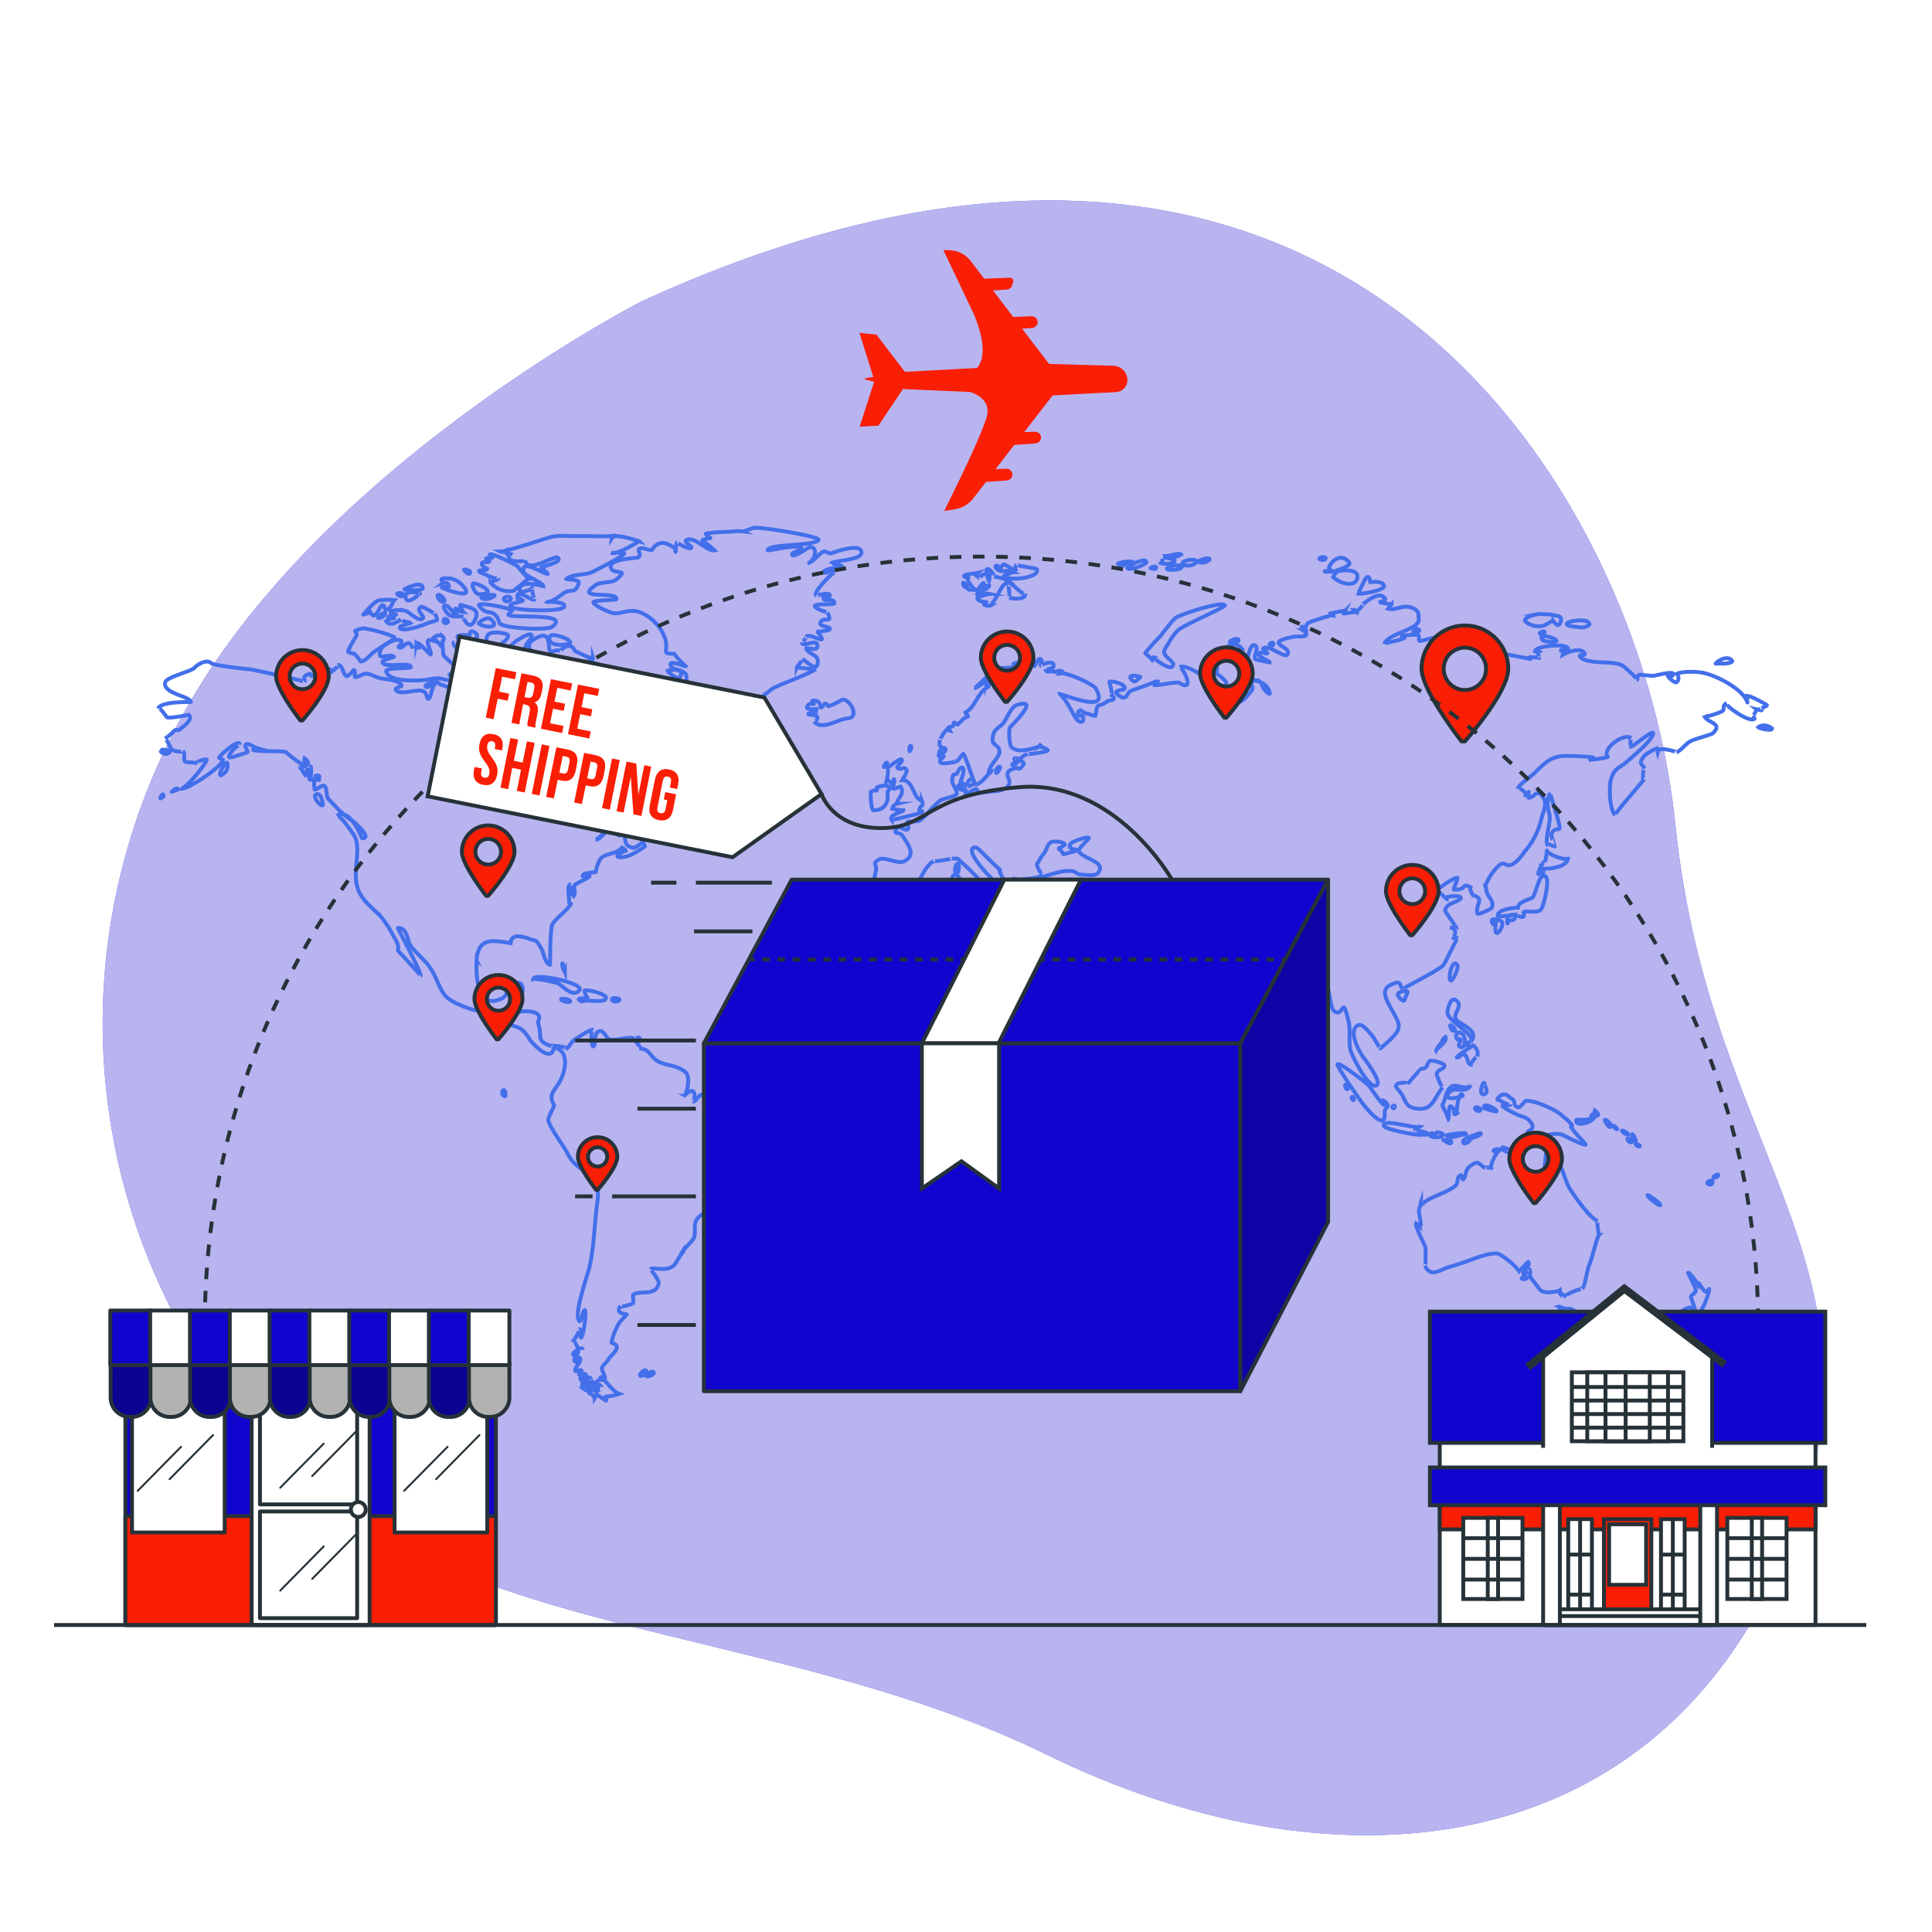 <?xml version="1.0" encoding="UTF-8"?> <svg xmlns="http://www.w3.org/2000/svg" xmlns:xlink="http://www.w3.org/1999/xlink" xmlns:svgjs="http://svgjs.com/svgjs" class="animated" id="freepik_stories-free-shipping" viewBox="0 0 500 500" version="1.1"><style>svg#freepik_stories-free-shipping:not(.animated) .animable {opacity: 0;}svg#freepik_stories-free-shipping.animated #freepik--Map--inject-24 {animation: 6s Infinite linear shake;animation-delay: 0s;}svg#freepik_stories-free-shipping.animated #freepik--Airplane--inject-24 {animation: 1.5s Infinite linear shake;animation-delay: 0s;}svg#freepik_stories-free-shipping.animated #freepik--Box--inject-24 {animation: 1.5s Infinite linear floating;animation-delay: 0s;} @keyframes shake { 10%, 90% { transform: translate3d(-1px, 0, 0); } 20%, 80% { transform: translate3d(2px, 0, 0); } 30%, 50%, 70% { transform: translate3d(-4px, 0, 0); } 40%, 60% { transform: translate3d(4px, 0, 0); } } @keyframes floating { 0% { opacity: 1; transform: translateY(0px); } 50% { transform: translateY(-10px); } 100% { opacity: 1; transform: translateY(0px); } } </style><g id="freepik--background-simple--inject-24" class="animable" style="transform-origin: 249.297px 263.414px;"><path d="M166.19,77.92S90.42,116.52,52.63,176,17.83,312,63.75,368.8s133.69,49.34,207.18,85.32,154.57,28.57,189.32-47.66S442.6,301.74,433.6,213.52,345.07-3.88,166.19,77.92Z" style="fill: rgb(17, 4, 206); transform-origin: 249.297px 263.414px;" id="elx0x1r3hwra" class="animable"></path><g id="eljmxslcvjrh"><path d="M166.19,77.92S90.42,116.52,52.63,176,17.83,312,63.75,368.8s133.69,49.34,207.18,85.32,154.57,28.57,189.32-47.66S442.6,301.74,433.6,213.52,345.07-3.88,166.19,77.92Z" style="fill: rgb(255, 255, 255); opacity: 0.7; transform-origin: 249.297px 263.414px;" class="animable"></path></g></g><g id="freepik--Map--inject-24" class="animable animator-active" style="transform-origin: 249.765px 249.532px;"><path d="M247.76,225.9c.44-.07.49-2.34.24-2.37C247.09,223.44,246.74,226.05,247.76,225.9Z" style="fill: none; stroke: rgb(67, 111, 234); stroke-miterlimit: 10; transform-origin: 247.645px 224.717px;" id="elp24w8qrlchp" class="animable"></path><path d="M151.27,259c.75-.28,5.56.73,5.56-.79,0-1-5-2.28-5.56-1.81a2.94,2.94,0,0,0,.77,1.75c0,.49-2.08-.05-2.26.45A1.1,1.1,0,0,0,151.27,259Z" style="fill: none; stroke: rgb(67, 111, 234); stroke-miterlimit: 10; transform-origin: 153.305px 257.721px;" id="elq9rkr794nff" class="animable"></path><path d="M194.89,289c-2,.11-4-2.49-6.18-2.8-2-.27-2.08-.48-3.8.23,1.92-.79-3.11-3.12-3.14-3.12-.85-.23-1.71,2.06-2.47,1.74.15.06.91-1.82.13-2.54s-2.14,1-2.21,1c.12.07,2.15-5.07-.32-6.42-2.38-1.56-4.34-1.26-6.5-2.35s-2.2-3.51-5-3.33c1.16-.07-2.23-3-1.29-2.66-1.51-.6-4.43.68-6.38.24-.76-.17-1.27-2.15-2.38-2.15-1.71,0-1.24,3.07-1.52,3.67-.79,1.73-1.1-4.54-.31-4-.57-.37-4.57,2.4-5,2.71-.89.66-1.25,2-2.18,2.24,1.56-.46-5-1.19-3.63-.67-4.15-1.58-2.25-2.11-3.38-5.78-.32-1,.76-1.52-.12-2.47s-4.38-1.09-5.47-.4c-.76.42.1-2.87.43-3.21h0c1.35-1.38,1.78-4.56-.31-4.62-3.48-.09-1.76,3-3.92,4.06-6.51,3.24-6.79-5.91-6.59-9.76a1.74,1.74,0,0,0-.26-.15,1.74,1.74,0,0,1,.26.15c.36-6.77,5.23-4.94,9.31-4.46-1.07-.13-.17-1.74,1.07-1.86a9.45,9.45,0,0,1,3.35.73c2,.61,1.54,0,3.06,2.59.6,1,.84,3.63,2.19,4.07.11,0-.08-9.48.69-10.61,1-1.44,3.31-3.22,4-4.16,1.68-2.15.06.27.27-2.23,0-.26-.67-3.82.47-3.82-.44,0,.4,3.34.35,3.37,1.14-.79.4-1.95.45-2.85,0-.72,3.71-2,4-2.6.13-.28-1.77,0-1.77-.06,0-1,3-.8,3.42-1.1a8.68,8.68,0,0,1,1.26-3.47c1.34-1.4,4.7-1.08,5.73-3.21-.13.26.45,1.32,1.17,1.11-2.65.78-3.91,2.18-.74,1.71,1.62-.24,4.07-1.82,5.28-2.74.07,0-.55-.83-.46-1.38a5.49,5.49,0,0,1-2.46,1.8c-3.08-.57-1.61-2.65-2.81-3.45a1.94,1.94,0,0,1-1,.2c-.33-1.11,3.74-2-.17-2.46-2.7-.35-4.05,3.57-5.9,3.57.9,0,5-5,6.94-5.44.79-.18,11.73-1,10.81-3.4q-.37-.21-.78-.39c-.75-.7,2-1.38-1-1.74a3.42,3.42,0,0,1-.08-1c-.29-.2-3.34,1.07-3.35,1.06-.23-1.12,2.83-1.24,3.17-1.82,0,0-6.55-3.14-5.95-3.92,1.21-1.56,1.2.18.41-2.25-.21-.66-3.13-4.75-2.92-4.94-1.42,1.28-.62,4.2-3.09,4.21-2.73,0-2.46-3.13-2.46-4.92,0-.78-6.77-2.8-7.28-2.79-3.83.11-2.26.35-2.5,3.38,0,.53-.61,2.68-.55,3,.45,2.35,2.4,3.1,1.21,6.12-.36.92-2.54,1.18-2.7,1.71-.21.71.84,1.44.68,2.3-.07.34.36,3.59.14,3.49-1.44-.68-.81.66-2.43-.79-1.82-1.63-.55-4-1.61-5.21-.43-.5-5.7-2.5-6.87-3a7.33,7.33,0,0,0-5.1-.81c.47-.07-.43-2.68-.63-3-1.15-1.95-2.38.22-1.69-3.62.18-1,4.48-5.59,4.51-5.46,0-.19-3.52-1.51-3.5-1.57.49-1.17,3.48,2.08,4.3-.37-.38,1.13,4.74-1.11,3.46-2-.54-.38-3.53,0-3.36-1.41-.11.95,6.43,1.28,3.83-1-.09-.08,2.38,0,2.88,0,.35,0-.94-1.2-.83-1.31.38-.37,1.69,1.83,3.41-.09,1.32-1.48-.7-1.64-.78-3.08,0-.16,2-.71,1.37-1.74a5.84,5.84,0,0,0-4.14-1.43c-.62.2.22,3.26-1.47,4.24a2,2,0,0,1-.52-.79c-.71,0,.65,2.66-.27,2.23s-1-2.28-1.14-2.41c-.36-.32-.84-1.49-1.46-2-.47-.42-1.18,2-1.42,2.07-.86.16.12-2.22.18-2.33.42-.79-2.21-.53-2.16-.49-.83-.73.57-1.13.72-1.35-.19.29-2-3-2-3-1.21-2.75-.39,0-.7-3.1.14,1.46,5.61-2.4,3.71-3s-4.68-.83-5.1.7c-.24.87-.1,4.36-.47,5.76-.11.44-1.61,1.16-1.08,2.93.2.69,4.18,1.59,2.31,3.1a.74.74,0,0,1,.78-.67c.05.11-2,3.94-1.82,3.78a27.09,27.09,0,0,1-2.4-2.46c-.11-.2,2.66-.62,2.8-.76,1.08-1-1.56-1-1.56-1.19s1.41-.11.92-.5a3.12,3.12,0,0,0-4.47.76c-.5.64,3.89,2.32-1.39,3-2.41.31-3.39-.89-5.48-1.39-.61-.14-.58-.78-1.68-.89-.39,0-3,1.11-2.2,1.47.58.26,2.74-1.22,3.08-.84-1.42-1.56-1.68,4.38-2.6,3.89-.4-.21-.15-1.64-1.4-2-1.7-.57-5.58,1.19-6.85-.2-.62-.68,1.63-.84,1.46-1.24-.63-1.46-4.19-1.56-5.49-1.86s-2.23-1-3.38-1.16c-1.39-.15-1.92.85-3.21.85-.19,0,.26-1.73-.33-1.81A7.34,7.34,0,0,1,89.89,175c-1.24-.1-1.07-3.13-2.54-2.91,1-.15-2.1,2.21-1.89,2.09a41.08,41.08,0,0,1-4.08,2.28c-.77,0,4.35-3.19,4.34-3.07,0-.62-4.43,1.28-4.94,1.55s0-.79-.87-.48c-2.14.77-.62,1.44-1.13,2,.2-.22-13.26-3.17-14.15-3.25-1.32-.1-9.51-1-10-1.6-.89-1-3.25.06-4.32,1.24-.86.94-7.24,2.35-7.56,3.75-.64,2.92,6.16,3.46,6.68,5.05,0,.12-7.66-.29-8.51,1.72.29-.69,2.15,2.21,2.34,2.28.87.33,5.56-.67,5.58-.64,1.31,1.3-1.54,3.06-2.24,3.72s-.92-.48-1.93.84a16.87,16.87,0,0,1-1.91,1.56c.21-.2,1.55,2.77,1.58,2.8.81.71,3.3.7,3,.41.78.78-.07,2.42.65,2.8.49.26,2.19.06,3.13.44-.84-.34,2.57-1.48,2.37-.88-.47,1.41-6,8.21-6.87,7.31,1,1.08,11.06-5.72,11.06-7.33a2.82,2.82,0,0,0-.93-.51c-.22-.57,5.45-5.3,5.25-3.46,0-.19-3.39,2.58-2.6,3.3.23.21,4-1.09,4.58-1.31s-1.37-1.91,0-2.16c.45-.08,2.24,1,2.32,1a.63.63,0,0,0-.8.5c.17.54,8,.19,8.5.63-.24-.21,5,4.34,5,3.07a2.1,2.1,0,0,1-.17-1.45c2.51,1.83-1.17,2.33-1.17,2.22,0,.12,1.91,2.81,1.85,2.84.36-.19-.49-2.43.08-2.22a1.72,1.72,0,0,1,.16.9c.63.81.74-1.84.66-1.64.14-.36.2,3.47-.2,3.42-.58-.08,3.34-.34,2.18.22.37-.18-1.43-1.24-.43-1.32,1.52-.13.33,1.29-.7,1.38a14,14,0,0,0,.18,2.23c.32.22,1.71-1.09,2.42-1s.59,2.73,1,3.27c.28.39,2.24,2.36,2.5,2.68a20.84,20.84,0,0,0,4.12,3.33c-.14-.11,5.16,4.36,2.25,4.36-.11,0-3.16-8.23-6.56-5.83.72-.51,4.57,5,4.81,5.72,1.42,4.07-.91,8.81.67,13.25,1.08,3.05,3.94,5,5.87,7.06a26.46,26.46,0,0,1,3.06,4.64c1.35,2.28,1.65,2.87,1.38,4.18,0,.06,6.1,6.45,5.87,6.62.58-.42-6-12.4-5.86-12.42,2.4-.24,2.61,3.5,3.05,4.19,1.23,1.91,3.46,3.68,4.81,5.41,2.3,2.95,2.6,6,4.65,8.16,1.38,1.41,4.55,2.63,6.39,3.21,2.4.76,4.94.05,6.87,1.94h0c.87.84,2.28.87,2.89,1.5,1.7,1.56,2.4.78,4,2.41,1.08,1.11,1.39,2.12,2,2.72,1,1,2.73,2.9,4.26,3s1.05-1.69,1.82-1.51c3.42.8,2.8,5.39,1.43,8.19-1.5,3-3.41,3.57-1.73,6.64.12.21-1.66,3.11-1.49,4,.33,1.72,4.15,6.78,5,8.55,1.7,3.36,3.88,3.71,6.3,6.46,2.21,2.5,1.51,4.5,1.13,8-.56,5-.7,9.93-1.77,14.79-.42,1.93-4.09,12-2.75,13.94.62.9.88-2.53,1.49-2.71s-.38,7.52-1,7.09c-.32-.22.35-2.49-.49-2.12.76-.34-1.56,3.2-1.57,3.24.09-1,1.2,1.22,1.24,1.58.07.61,1.34-.41,1.27.48.1-1.34-3.81,1.55-2,1.27a4.44,4.44,0,0,0,.84-.64c.27-.06-1.93,2.29-.45,2.53.29,0,.44-1.51.85-1.1.86.86-1.65,2.7-1.06,3.44.12.14,1.35-.56,1.59-.07.07.16-.83.86-.69.91.49.18,1.61-.49,1.83.23s-2.18.05-1.36,1.21c.31.44,2.25-1.41,2.62-.2-.11-.34-2.18,1.1-2.25,1.19a23.08,23.08,0,0,1,2.56-.59c.18.4-2.85,1.57-2.93,1.23.09.38,1.83,1.46,2.11,1.19.47-.48-.62-.25-.24-.75s2.61-1.66,2.73-2a1.32,1.32,0,0,0-.64,1.2,4.63,4.63,0,0,0,1,.06c-.3-.33-.7,1.52-.59,1.46a1.47,1.47,0,0,1-.49-1c-.52-.23-.24,1.09-.32,1a.7.7,0,0,0-.84-.47c.43-.6-.54,1.84-.54,1,0-.46,1.48,1.35,1.44,1.33a3.08,3.08,0,0,0,.42-1,24.07,24.07,0,0,0,2.44,1.69c.45.13-.33-1.07-.07-1a14.84,14.84,0,0,0,3.52-.73c-1.62-.59-3.63-3.51-3.93-3.58h0c-.26-.06-1.18.13-1-.5s1,.23,1.24,0-1-2.15-.77-2.73c.41-.91,1.13-1.16,1.59-2,.62-1.13,2.14-2,2.24-3.25.08-1-1.43-1-1.36-1.29a16.2,16.2,0,0,1,2.11-5.18c.43-.54,1.88-2,1.87-2-.35-.3-3.13-.05-1.67-2.26-.46.69,3.32-.61,3.13-.5.52-.29-.08-2,.19-2.32,1.29-1.37,6,.61,6.58-3.05.12-.81-2.11-3.63-2.16-3.58.76-.78,4.27.9,6.21-1.14.48-.51,2.89-4.77,2.88-4.64a7.94,7.94,0,0,1-1,1.77c0-.85,2.84-3.18,3.2-4.16.52-1.41-.12-3.23.61-4.51,1.47-2.57,4.74-2.07,6.56-3.22,2.34-1.48,3-3.61,3.73-6.37.44-1.7,0-6,.86-7.36C191.42,298.86,200.65,288.7,194.89,289Z" style="fill: none; stroke: rgb(67, 111, 234); stroke-miterlimit: 10; transform-origin: 118.851px 263.076px;" id="el5vd96so17io" class="animable"></path><path d="M150,256.2c1.33-1.82-13.78-5.07-11.89-2.31-.9-1.32,6,.44,6.35.62C145.63,255.16,148.38,258.41,150,256.2Z" style="fill: none; stroke: rgb(67, 111, 234); stroke-miterlimit: 10; transform-origin: 144.015px 254.891px;" id="eldgrrypuo3iq" class="animable"></path><path d="M145.2,258.69c.21.39,2.16.95,2.37.45S145,258.2,145.2,258.69Z" style="fill: none; stroke: rgb(67, 111, 234); stroke-miterlimit: 10; transform-origin: 146.386px 258.907px;" id="eldmg247ezxio" class="animable"></path><path d="M158.42,258.8c.46.79,1.79.32,1.9,0C160.53,258.23,158,258,158.42,258.8Z" style="fill: none; stroke: rgb(67, 111, 234); stroke-miterlimit: 10; transform-origin: 159.353px 258.758px;" id="el57qdfn59pik" class="animable"></path><path d="M165.77,356.08c.62.34,1.91-1.35,1.34-1.46S165.19,355.76,165.77,356.08Z" style="fill: none; stroke: rgb(67, 111, 234); stroke-miterlimit: 10; transform-origin: 166.44px 355.369px;" id="elwcvn9j9pae" class="animable"></path><path d="M167.32,356.19c.41.23,2.1-.54,1.9-.95C168.81,354.39,166.91,356,167.32,356.19Z" style="fill: none; stroke: rgb(67, 111, 234); stroke-miterlimit: 10; transform-origin: 168.249px 355.613px;" id="el5hwqv9cgeu" class="animable"></path><path d="M130.08,282.32c-.51.84.51,1.67.72,1.29S130.6,281.47,130.08,282.32Z" style="fill: none; stroke: rgb(67, 111, 234); stroke-miterlimit: 10; transform-origin: 130.397px 282.898px;" id="el92ncrtqt6ls" class="animable"></path><path d="M176.25,174.54c.12-2-3-1-3.47-1S176.11,177,176.25,174.54Z" style="fill: none; stroke: rgb(67, 111, 234); stroke-miterlimit: 10; transform-origin: 174.497px 174.357px;" id="elqhbpoa6rn1" class="animable"></path><path d="M211.19,173.15c-.38.22-5-.49-5-.41.13-.31,1.67-2.08,1.47-2.15,1,.38,3.91,3.82,4,.63.08-1.89-2.58-1.9-3-3.41-.13-.43,3.54,1.18,2.81-1.09-.41-1.28-4,.92-3.87-.46,0,.47,1.24-1.7,1-1.45,1.15-1.27,6.35,3.08,3-1.28-.14-.18,3-.12,3.18-.77s-3.15-.55-2.4-1.79c.94-1.55,3.3.7,1.78-2.46.05.1-3.81-1.21-3.22-1.79s5.13-.05,5-.7c-.44-1.65-2.68.09-2.86-1.33-.1-.74,1.36,0,1.57-.37.83-1.3-3.54-.26-3.38-.14-1.18-.91,4.83-6.52,5-6.28-1.11-1.47-2.12,1-2.9.21s4.35-1.41,4.5-1.5c.43-.28-2.74-.94-2.88-.7.55-.95,7.95-.83,7.95-2.87,0-2.75-7-.12-7.81.14-.61.19-1.5-.61-1.93-.45-1.41.54-2.7,2.83-4.22,3.05,1.48-.22,3.16-3.8.75-4.23-.38-.06-4.47,3-4.72,2-.21-.73,2.46-1,2.4-1.66-.13-1.26-8.7.72-8.71.53-.13-1.74,11.92-1,13.13-2.67.68-.9-15.32-3.49-16.77-3.12-.36.09-2.54.87-2.77.9a12.26,12.26,0,0,0-1.51-.08c-2.72.31-5.38.13-8.09.65-.34.06,1.18,1.08,1.16,1.16s-2.38.25-2.06.68a24.52,24.52,0,0,1,3.11,2.48c-1.91.4-5.42-4-7.36-2.56-.47.35,1.41,1.5,1.41,1.77,0,1.06-3.85-1.2-3.74-1.2-.29,0-.18,2.3-.72,2.64,1.66-1-2.05-2.49-2.63-2.55a3.08,3.08,0,0,0-3.06,1.77c-.87.3-2.14-.75-3.26-.3-.8.33.7,1.67-.4,2.29-.3.16-8.07.35-7,2.77.79,1.83,5-.09,1.26,3-1,.83-4,.49-5.24,1.36-5.95,4.06,5.5,1.38,5.39,3.65,0,.25-6.08.26-6,.82.16.82,4.26,2.72,5.35,2.82,2.21.21,4.33-1.44,7.28,0a11.46,11.46,0,0,1,6,6.68c.9,3.37-1.24,3.8,2.29,3.8a20.22,20.22,0,0,0,3,3.24c-.12.11-3.94-1.5-3.94-.54,0,2.28,5.33.62,3.91,4.66-.22.61-1.9-.24-2.4,1a6.15,6.15,0,0,0-.6,2.6c-.09,1.63,2.37,7.29,4.18,9.78,1.45,2,2.31,2.3,4.37,3.22,3.22,1.45,2.47,1.63,4.28-1.06.71-1.05-.37-2.08-.09-2.89.15-.43,1.54-.42,1.74-1.33.27-1.19.11-3.14.26-3.66a2.47,2.47,0,0,1,1.14.15c.16-.09,2.16-2.78,2.4-2.78a.86.86,0,0,1,.15,1.09c.38,1.22,5-2.87,5.07-2.94,1.75-1.27,1.5-1.36,3.06-2.05C204.47,176.11,208.37,174.82,211.19,173.15Z" style="fill: none; stroke: rgb(67, 111, 234); stroke-miterlimit: 10; transform-origin: 187.692px 165.387px;" id="el4b1vtkdrzyh" class="animable"></path><path d="M94,159.09c1-.55,1,0,1.75-.79a3.47,3.47,0,0,0,.82,1c1.19,0,1.67-2.55,2.42-2.7s.22,2.27,1.94.61c.65-.63.5-1.21,1.14-1.91a16.08,16.08,0,0,0-4.14.11C96.52,155.91,94,159.12,94,159.09Z" style="fill: none; stroke: rgb(67, 111, 234); stroke-miterlimit: 10; transform-origin: 98.035px 157.258px;" id="el8kz4d2uwotu" class="animable"></path><path d="M101.64,158.07c-1.72.14.94,1.26.85,1a3.84,3.84,0,0,0-2,.58c-.31.44,1.73.28,1.5.36a3.71,3.71,0,0,0-2.06.74c1.1,1.6,3,.08,3.84-.47-.45.29,2.67,1.05,2.88.73-.3.46-3.23.86-3.18,1.34.16,1.52,5.86-.51,6.7-.87,2.83-1.23,3.66-.24,2.33-2.68.11.2-3.05-2-3.55-1.73-1.48.77.87,2.3.55,2.83-.84,1.39-3.7-1.56-4.37-1.74A7.45,7.45,0,0,0,101.64,158.07Z" style="fill: none; stroke: rgb(67, 111, 234); stroke-miterlimit: 10; transform-origin: 106.524px 159.977px;" id="elr1vebbto7j" class="animable"></path><path d="M120.88,170.2c2.08,1.56,4.5-4.28,3.2-4.36a1,1,0,0,0-.25,1.23c.15-.31-1.71-.94-1.67-.87-.4-.63,2.64-1.2.67-2.54-1.46-1-1.29.85-1.27.84.26-.12-4.37-.53-2.9.79a7.87,7.87,0,0,0,1.52.3c1.74,1.51-3,.7-2.54.61C116.24,166.45,120.45,169.88,120.88,170.2Z" style="fill: none; stroke: rgb(67, 111, 234); stroke-miterlimit: 10; transform-origin: 120.901px 166.914px;" id="elggyo22hkfkp" class="animable"></path><path d="M91.71,169.18a24.38,24.38,0,0,1,1.65,2c1.25,0,2.57-1.82,3.19-2.28,1.62-1.21,3.91-2.4,5.55-3.75.61-.5-7.46-2.82-8.51-2.49-3.39,1.06-.44.34-1.54,2.2-.34.57-2.16,3.57-1.93,3.85A4,4,0,0,0,91.71,169.18Z" style="fill: none; stroke: rgb(67, 111, 234); stroke-miterlimit: 10; transform-origin: 96.116px 166.904px;" id="elqjbgtnqz3ho" class="animable"></path><path d="M97.89,159.94c.92.11,1.85-.79,1.8-1.3S97.43,159.88,97.89,159.94Z" style="fill: none; stroke: rgb(67, 111, 234); stroke-miterlimit: 10; transform-origin: 98.76px 159.248px;" id="el7fphiil1brs" class="animable"></path><path d="M152.45,171.21a1,1,0,0,0,1-1c.23.74-3.87-1.41-4.24-1.53-.91-.31-.35-1.15-1.82-1.48-1-.23-2.55,1.27-2.5,1.28-1.37-.48-.8.09-2.34.09-1.14,0,.79-6.21-4.16-3.23-3,1.79-.5,2.75-.37,4.64,0,.32-2.22-.66-2.13-2.1s1.72-2.49,1.72-3.31c0-1.52-5.37,1.85-5.63,3-.36,1.6,1.95,4.8,2.89,3.55-.24.32-2.51-.3-2.45.3.33,3.28,12.15,1.23,12.4,1.9a1.36,1.36,0,0,1-.6-.91c.16-.55,4.16,2.48,4.19,2.73a3.4,3.4,0,0,0-1.13,1.07c.76.65,1.61-.64,2.88.68,1.43,1.49,1.41,1.18,1.75,3.44.07.47,4.35-.91,3.57,1.07s-1.9-.51-2.47-.33-2,.23-2.8.47c-.13,0,.4,1.47.46,1.44-1.2.59-3.17.07-4.09.86-3.41,2.92,3.65,1.15,4.61,1.45s6.85,7.51,8.38,5.42c.38-.53-2.59-3.75-3.14-3.59,2.25-.65,5.56,3.08,4.38-.7-.53-1.68-4.52-3-2.78-5.07.73-.88,3.76,2.83,4.27,2.82,0,0,3-3.13,3-3.11,0-2.09-8.23-3.22-8-5.24a4.65,4.65,0,0,1,1.59-.4,2.69,2.69,0,0,0-1.33-.73c-.15-1.24,1.31-1.18-.78-1.18,1.52,0-2.1-1.65-2.23-1.69C154.1,171.68,152.45,171.21,152.45,171.21Z" style="fill: none; stroke: rgb(67, 111, 234); stroke-miterlimit: 10; transform-origin: 148.621px 177.636px;" id="elbch3ukp2z9m" class="animable"></path><path d="M81.74,205.61c-.95.56,1.2,3.19,1.77,2.79C83.69,208.28,83.15,204.8,81.74,205.61Z" style="fill: none; stroke: rgb(67, 111, 234); stroke-miterlimit: 10; transform-origin: 82.522px 206.965px;" id="eluq2kboc7fh" class="animable"></path><path d="M115.89,161.06c.36-.45-.77-1.41-1.08-.62S115.52,161.52,115.89,161.06Z" style="fill: none; stroke: rgb(67, 111, 234); stroke-miterlimit: 10; transform-origin: 115.356px 160.709px;" id="elxbip91xm2i" class="animable"></path><path d="M143.66,191.29c.36,0,1.08-1.46.15-1.41S143.1,191.38,143.66,191.29Z" style="fill: none; stroke: rgb(67, 111, 234); stroke-miterlimit: 10; transform-origin: 143.721px 190.586px;" id="elcofsh2jvge9" class="animable"></path><path d="M148.8,179.28c2.81-.52-2.71-2.54-1.79-1.76C147.6,178,145.42,179.9,148.8,179.28Z" style="fill: none; stroke: rgb(67, 111, 234); stroke-miterlimit: 10; transform-origin: 148.23px 178.373px;" id="el3zb70jf3v1b" class="animable"></path><path d="M139.13,190.05c.83.57,2.06-1,2-1.41S138.14,189.37,139.13,190.05Z" style="fill: none; stroke: rgb(67, 111, 234); stroke-miterlimit: 10; transform-origin: 140.029px 189.363px;" id="elwmlkvqk0u48" class="animable"></path><path d="M129.26,161.18c.46,1.46,12.22,2,13.58,1.07,5.43-3.94-11.51-2-11.28-3.25a4.87,4.87,0,0,1,.94-.93c.42-.55-9.22-2.5-8.49-1.35C126,159.83,127.9,156.91,129.26,161.18Z" style="fill: none; stroke: rgb(67, 111, 234); stroke-miterlimit: 10; transform-origin: 133.942px 159.537px;" id="elmrsuzsn0q3" class="animable"></path><path d="M117.43,173.81c.28-.36,1.6.73,1.65-.06,0-.55-3.92-3.34-4.27-4.23a22.46,22.46,0,0,1-.26-3.64c.47-.42.42-.86-.16-1.32a2.13,2.13,0,0,0-2.26.56,6.9,6.9,0,0,1,1.44,1.36c0-.26-2.57-1.2-2.83-.68-.36.72,1.17,3.36.68,3.61-.09.05-3.46-3.8-3.66-2.93a4.09,4.09,0,0,1,.87,1.07c0,.14-1.87,0-1.76.32-1.36-3.58-2.47.71-3.71-.45-.12-.12,2.11-1.82-.52-1.83-1,0-3.61,1.46-4,2.31-1.53,3.64,1.9,1,3.33,2.07.08.07-3,.87-3,1.3,0,1.9,7.35-.2,7.35,1.41,0,.4-6.62,0-6.38,1.07.68,3,9.1,2.38,10.8,2.14a13.46,13.46,0,0,1,2.75-.37c.57,0,5.28,1.62,4.71-.3-.45-1.5-1.53.45-1.9-.57A4.11,4.11,0,0,1,117.43,173.81Z" style="fill: none; stroke: rgb(67, 111, 234); stroke-miterlimit: 10; transform-origin: 108.668px 170.3px;" id="elap0ishg3ro6" class="animable"></path><path d="M161.66,212.61c.1.45,3.09,1.8,3.19,1.18S161.57,212.22,161.66,212.61Z" style="fill: none; stroke: rgb(67, 111, 234); stroke-miterlimit: 10; transform-origin: 163.255px 213.234px;" id="elcls0n39hmvv" class="animable"></path><path d="M131.88,154.52c-.92-.51-2.09.57-1.13,1S132.81,155,131.88,154.52Z" style="fill: none; stroke: rgb(67, 111, 234); stroke-miterlimit: 10; transform-origin: 131.312px 155.007px;" id="elaq57b41359q" class="animable"></path><path d="M123.86,153.79c6,0-1.09-3.37-1.49-2.71S123.15,153.79,123.86,153.79Z" style="fill: none; stroke: rgb(67, 111, 234); stroke-miterlimit: 10; transform-origin: 124.275px 152.392px;" id="ell8jd1ressme" class="animable"></path><path d="M124.48,148.21s4.77,2.2,4.52,1.46c.13.38-2.18.94-2.06,1.07a6.29,6.29,0,0,0,6,2.15c.15,0,4.44-3.87,4.32-3.22-.17,1-3.17-3-3.34-3.16s-6.53-3.48-7.15-3a1,1,0,0,0,.77.67c0,.35-1.57.07-1.71.36.29.23.57.46.85.71-.32.6-2.12-.29-2,.9a3.94,3.94,0,0,0,1.4,1.07C126.11,147.85,122.67,147.21,124.48,148.21Z" style="fill: none; stroke: rgb(67, 111, 234); stroke-miterlimit: 10; transform-origin: 130.608px 148.231px;" id="el4mdssxr7wxw" class="animable"></path><path d="M142.37,164.62c-1.29,3.07,5.25,2.36,5.25,1.69C147.62,165.28,142.74,163.74,142.37,164.62Z" style="fill: none; stroke: rgb(67, 111, 234); stroke-miterlimit: 10; transform-origin: 144.911px 165.626px;" id="eletub3t5k1q6" class="animable"></path><path d="M128,154.07c-.1-.34-4,.18-3.39.68C125.66,155.59,128.13,154.41,128,154.07Z" style="fill: none; stroke: rgb(67, 111, 234); stroke-miterlimit: 10; transform-origin: 126.275px 154.504px;" id="elf82hyhw4ett" class="animable"></path><path d="M104.31,154c.26-.67-1.7-.56-1.54-.33C103.13,154.18,104.06,154.69,104.31,154Z" style="fill: none; stroke: rgb(67, 111, 234); stroke-miterlimit: 10; transform-origin: 103.547px 153.914px;" id="eln76jxooh4ri" class="animable"></path><path d="M126.89,160.16c-.83-.68-3.27,1-2.93,1.24C125.29,162.54,129.92,162.65,126.89,160.16Z" style="fill: none; stroke: rgb(67, 111, 234); stroke-miterlimit: 10; transform-origin: 125.914px 161.087px;" id="elx0197lelen" class="animable"></path><path d="M115,155.65c.41-.56-1.64-2.37-1.75-1.52S114.57,156.25,115,155.65Z" style="fill: none; stroke: rgb(67, 111, 234); stroke-miterlimit: 10; transform-origin: 114.149px 154.856px;" id="elu74plxxyyyp" class="animable"></path><path d="M119.54,156.61c-1.22-.52.52,1.85.33,1.8a4.72,4.72,0,0,0-2-.91c-.44.35.63,1.42.27,1.6-.55.26-1.9-2.33-2.66-2.38-1.65-.09.57,2.32.65,2.37,1.37.83,2.45.19,3.82.56-.19-.05,1.52,4.36,3.13.46C124.3,157.27,120.92,157.2,119.54,156.61Z" style="fill: none; stroke: rgb(67, 111, 234); stroke-miterlimit: 10; transform-origin: 119.106px 159.129px;" id="elccodoj9dijb" class="animable"></path><path d="M108.58,153.73c.89-.15-3.65-1.23-3.65.51C104.93,157.18,108.6,153.73,108.58,153.73Z" style="fill: none; stroke: rgb(67, 111, 234); stroke-miterlimit: 10; transform-origin: 106.813px 154.344px;" id="elz83fwo5c3hq" class="animable"></path><path d="M106.06,152.66c.42.18,3.35.15,3.35-.45,0-2.18-4.85.24-4.74.34A5,5,0,0,0,106.06,152.66Z" style="fill: none; stroke: rgb(67, 111, 234); stroke-miterlimit: 10; transform-origin: 107.039px 152.03px;" id="elh6ze5jhwtf4" class="animable"></path><path d="M121.7,148.26c.36-.68-2.17-1.21-1.54-.62C120.52,148,121.34,148.94,121.7,148.26Z" style="fill: none; stroke: rgb(67, 111, 234); stroke-miterlimit: 10; transform-origin: 120.897px 147.943px;" id="elxzzzfzeplm" class="animable"></path><path d="M114.65,150.91c.83-.27,1.34,0,1.55.79-.11.25-1.91.17-1.86.34s9.9,4,4.89-1a5.13,5.13,0,0,0-2.37-1.27C112.47,149.3,115,150.65,114.65,150.91Z" style="fill: none; stroke: rgb(67, 111, 234); stroke-miterlimit: 10; transform-origin: 117.444px 151.637px;" id="elwefyb4dkxk" class="animable"></path><path d="M142.84,187c.1-.59-5-4.1-5.3-4.06-.48.06-2.88,3.27-2.57,4.28S142.89,186.68,142.84,187Z" style="fill: none; stroke: rgb(67, 111, 234); stroke-miterlimit: 10; transform-origin: 138.892px 185.253px;" id="ell6gymk6npe" class="animable"></path><path d="M130.7,142.62c1.85-1.3.32.55.34.57a5.77,5.77,0,0,1,1.09.18c-2,2.41,3.83,2,3.8,1.56.26,3.75,7.51-1.25,8.38-.63,1.68,1.19-4.39,2.36-4.25,2.56,0,0,1.95,1.65,1.71,1.67-1.16.08-7.19-4.21-6.17-.39.24.89,5,2.71,5,3.56,0,0-6-1.78-6.12.79-.09,1.63,3.3-.29,3.34-.19-.53-1.17.52,3.66.52,2.73,0,1.09-4.63-2.84-4.44-.68a9.29,9.29,0,0,0,1.37,1.06c0,.38-4,.7-3.05,1.65s13.17,1.43,13.78-.05-4.53-1.07-4.78-1.46c.73,1.13,4.59-2,4.85-2.18,1.92-1.06,2.72.49,3.74-2.51.3-.9-3.33-.93-3.3-1,2.12-1.5,4.91-.89,6.84-1.86,1.17-.58,8.11-4.17,8.19-4.7s-3.26-.14-3.45-.22c1.6.7,7.29-3.07,7.36-3-.45-.14-7-2.38-7.14-.69a2.52,2.52,0,0,1,1.07-.89c-1.3.52-7.75.17-8.63.22-3,.16-5.83-.39-8.43.33-.53.14-12.65,4.12-12.88,3.68A1.16,1.16,0,0,0,130.7,142.62Z" style="fill: none; stroke: rgb(67, 111, 234); stroke-miterlimit: 10; transform-origin: 147.445px 148.227px;" id="el8oorxbjakvp" class="animable"></path><path d="M171.79,210.22a6.42,6.42,0,0,0-2.47,2.86c-.12.27-2.39,2.54-1.47,3.08,2.08,1.23,4-1.86,4.22.87-.08-.91,3,.34,3.15.07-.06.12-.91-2.36-.5-2.18s-4.1-3-4-2.42A5,5,0,0,1,171.79,210.22Z" style="fill: none; stroke: rgb(67, 111, 234); stroke-miterlimit: 10; transform-origin: 171.426px 213.68px;" id="eliuw1zlgcmid" class="animable"></path><path d="M41.62,206.63c.62-.28.87-.62.62-1S41.14,206.85,41.62,206.63Z" style="fill: none; stroke: rgb(67, 111, 234); stroke-miterlimit: 10; transform-origin: 41.906px 206.111px;" id="el6v5kkxz9nv" class="animable"></path><path d="M46,204.09c-.71-.28-1.44.87-1.54.85C44.13,204.89,46.68,204.37,46,204.09Z" style="fill: none; stroke: rgb(67, 111, 234); stroke-miterlimit: 10; transform-origin: 45.273px 204.493px;" id="ellj2tsi0e96" class="animable"></path><path d="M58.13,197.83c-1.18,1.49-2.15,4.35.37,1.81C58.87,199.26,59.41,196.22,58.13,197.83Z" style="fill: none; stroke: rgb(67, 111, 234); stroke-miterlimit: 10; transform-origin: 57.927px 199.008px;" id="elmu7hnjj9l7e" class="animable"></path><path d="M42.65,194.14c-.49-.29-.83-.16-1,.39a1.6,1.6,0,0,0,1.62.54C45,194.43,42.64,194,42.65,194.14Z" style="fill: none; stroke: rgb(67, 111, 234); stroke-miterlimit: 10; transform-origin: 42.777px 194.553px;" id="elhxvb51c3y2s" class="animable"></path><path d="M240.9,228.57c-.09-.64-1.26.19-1,.38C240.4,229.32,241,229.21,240.9,228.57Z" style="fill: none; stroke: rgb(67, 111, 234); stroke-miterlimit: 10; transform-origin: 240.387px 228.746px;" id="el33kfua3sm02" class="animable"></path><path d="M267,235c0-.41-3.33,0-3.26,0C263.33,234.92,267.1,236.05,267,235Z" style="fill: none; stroke: rgb(67, 111, 234); stroke-miterlimit: 10; transform-origin: 265.355px 235.134px;" id="eljzxb46jcgo" class="animable"></path><path d="M275.7,235.43a13,13,0,0,1,.85-1.08,10.64,10.64,0,0,0-2.63.92C273.46,236.13,275.8,236,275.7,235.43Z" style="fill: none; stroke: rgb(67, 111, 234); stroke-miterlimit: 10; transform-origin: 275.205px 235.118px;" id="ela13x7u80evr" class="animable"></path><path d="M219.28,185.93c3.67-.2.22-5.75-1.52-4.73-.4.23-3,1.66-3.43,1.52a1,1,0,0,0-.82-.63c-2.28,2.69.09-.78-3.06-.78-.66,0,.34.93.16.91-.63-.07-1.6-.27-1.75.93-.07.52,2.61.4,2.52.3s-.26,1-.18.91-2.15.09-2,.47c.07.13,1.9.18,2.22.56.58.67-.63,1.51-.76,1.37C212.89,189.17,216.92,186.07,219.28,185.93Z" style="fill: none; stroke: rgb(67, 111, 234); stroke-miterlimit: 10; transform-origin: 214.882px 184.375px;" id="el255zr1to35g" class="animable"></path><path d="M226.09,209.7c3,0,3.89-2.2,3.59-4.52-.1-.8,1.54-.93-.3-1.92a7.24,7.24,0,0,0-2.4.51c-.06,1.64.12.19-1.63,1.15C225.3,205,225.34,209.7,226.09,209.7Z" style="fill: none; stroke: rgb(67, 111, 234); stroke-miterlimit: 10; transform-origin: 227.797px 206.48px;" id="elsvd3kkx2anc" class="animable"></path><path d="M235.45,194.43c.29-.32.63-1.54.19-1.41S235.32,194.57,235.45,194.43Z" style="fill: none; stroke: rgb(67, 111, 234); stroke-miterlimit: 10; transform-origin: 235.591px 193.725px;" id="elnzk05yvzozh" class="animable"></path><path d="M229.58,197.38c-.22-.24-1.11,1.14-.77,1.13S229.81,197.63,229.58,197.38Z" style="fill: none; stroke: rgb(67, 111, 234); stroke-miterlimit: 10; transform-origin: 229.181px 197.931px;" id="elxhe6v70qx8a" class="animable"></path><path d="M229.29,199.07c1.12-1,.07,3.77.07,3.16,0-.85,1.47.42,1.31.45a1.86,1.86,0,0,0,.66-1c.52.08-.34,2-.32,2.16.09.77,2-.47,2.07-.28,1.22,2.13-1,3-.91,4.43a1.64,1.64,0,0,0-1.25,1.3,15.31,15.31,0,0,0,2.87.41c.05.35-4,1.2-3,2.54,0-.05,7.38-1.62,7.82-2.07s-.76-.15-.72-.47c.19-1.49,1.35-.79.72-2.42a4,4,0,0,1-1.44-1.12c-.83-1.4-1.64-4.41-3.65-4.26,0,0,1.29-2.15,1.15-2.48-.56-1.44-1.63.2-2.43-.76-.27-.33,1.65-1.6,1.09-2.13C232.88,196.15,229.38,199,229.29,199.07Z" style="fill: none; stroke: rgb(67, 111, 234); stroke-miterlimit: 10; transform-origin: 234.043px 204.368px;" id="elhzrzpyu4xx" class="animable"></path><path d="M250.31,203.72c-.22-.06,2.92-.85,1.43-1.86C250.46,201,250.19,203.69,250.31,203.72Z" style="fill: none; stroke: rgb(67, 111, 234); stroke-miterlimit: 10; transform-origin: 251.213px 202.705px;" id="el8q5ercy7m2d" class="animable"></path><path d="M258.63,198.4c-.66,0-1,1.42-.79,1.65S259.28,198.38,258.63,198.4Z" style="fill: none; stroke: rgb(67, 111, 234); stroke-miterlimit: 10; transform-origin: 258.298px 199.235px;" id="elxbjxywtyrxg" class="animable"></path><path d="M262.26,198a3.35,3.35,0,0,0,1.2-.86C264.3,196.23,261,198.1,262.26,198Z" style="fill: none; stroke: rgb(67, 111, 234); stroke-miterlimit: 10; transform-origin: 262.784px 197.447px;" id="elgwvly48fejb" class="animable"></path><path d="M263.24,196.37c.14-.29-1-.16-.74.09A.48.48,0,0,0,263.24,196.37Z" style="fill: none; stroke: rgb(67, 111, 234); stroke-miterlimit: 10; transform-origin: 262.857px 196.4px;" id="elzttruyjf0qk" class="animable"></path><path d="M258.2,147.44c1,.84,2.88-.12,4.09.62-.06,0-2.43.88-2.42.91.58,1.53,9.1.75,8.51-1.61-.07-.29-5.54-1.05-5.32-1.13a1,1,0,0,0-.21,1.24c-.45.33-2.65-1.47-3.14-1.41a3.57,3.57,0,0,0-.74,1c-.3-.22-.59-.45-.88-.68C257.08,146.4,258.06,147.33,258.2,147.44Z" style="fill: none; stroke: rgb(67, 111, 234); stroke-miterlimit: 10; transform-origin: 263.024px 147.909px;" id="elovkjiuggmw" class="animable"></path><path d="M251.07,149.73c-1.73-.4.92,2.7,1.34,2.94.8.46,1.44-1.5,2-1.73s-.24,1.08.32,1a4.6,4.6,0,0,1,1.23-.52c.51.78-3.66,2.29-3.08,2.43,1.05.26,2.17-.41,3.26-.15a16.64,16.64,0,0,0-3.19,1c-.11,1,1.84,1,2.29,1.15a.78.78,0,0,1-.57.48c-.26.36,1.45.53,1.72.37a25.43,25.43,0,0,0,1.81-2.76c.2-.26,1.86-4.22,2.89-2.6-.28-.43.42,3.46.05,3.38.43.1,4.36.76,4.2-1.07.08.94-4.07-3-4-3-1.29-1.06-3.22-1.23-4.13-1.45.53.13-.86-1.73-1.52-1.95-1-.31.21,3.43.28,3.13.88-3.85-2.68-.83-2.65-.84a7.5,7.5,0,0,0-1.08-.94,4.36,4.36,0,0,1,1-.39C253,148.44,246.64,148.7,251.07,149.73Z" style="fill: none; stroke: rgb(67, 111, 234); stroke-miterlimit: 10; transform-origin: 257.425px 151.996px;" id="el2l5k1dtvcj4" class="animable"></path><path d="M250,152a4.42,4.42,0,0,0,.82.62c-.38,0-.8-2-1.54-1.75A1,1,0,0,0,250,152Z" style="fill: none; stroke: rgb(67, 111, 234); stroke-miterlimit: 10; transform-origin: 250.043px 151.734px;" id="elbqv93u8klbj" class="animable"></path><path d="M456.48,187.74a2,2,0,0,0-1.44.49c.23.28,3.57,1.06,3.57.3A3.24,3.24,0,0,0,456.48,187.74Z" style="fill: none; stroke: rgb(67, 111, 234); stroke-miterlimit: 10; transform-origin: 456.825px 188.295px;" id="el7zrtc8tqrj3" class="animable"></path><path d="M399.91,223.16c-.17-1.15-2.74,3.76-1.45,3.05-.22.12,1.07-.73,1-.54-.22-.32-.45-.63-.69-.94,0,.28,7.4.22,7-3,.2,1.74-6.19-1.14-5.43-1.64C400.47,220.05,399.88,223,399.91,223.16Z" style="fill: none; stroke: rgb(67, 111, 234); stroke-miterlimit: 10; transform-origin: 401.942px 223.185px;" id="elfz4fht1kpbj" class="animable"></path><path d="M386.23,239c.37.74.7-1,.9-.14,0,.13-.49,2.78.37,2.59.69-.15,2-2.68.87-3.14C388.14,238.19,385.3,237.12,386.23,239Z" style="fill: none; stroke: rgb(67, 111, 234); stroke-miterlimit: 10; transform-origin: 387.428px 239.679px;" id="eljyz63ro7ous" class="animable"></path><path d="M390.31,238.68c.25-1.11,1.78.21,1.78-1.54,0-.93-1.85,0-1.91.16C389.94,237.86,390.06,239.78,390.31,238.68Z" style="fill: none; stroke: rgb(67, 111, 234); stroke-miterlimit: 10; transform-origin: 391.07px 237.873px;" id="elzo9w9gkr1c" class="animable"></path><path d="M392.84,234.89s-5.65.25-5.21,2.23c.06.26,4.76-.44,5.1-.52-1.06.25,1,.75,1.25.73.8-.06.19-1.16.34-1.26.89-.54,3.6.5,4.53-.77.72-1,2.37-7.8,1.09-8.54-1.61-.92-2.4,4.26-3.16,5.31C396.19,232.9,393,233.13,392.84,234.89Z" style="fill: none; stroke: rgb(67, 111, 234); stroke-miterlimit: 10; transform-origin: 394.009px 231.991px;" id="elviprk7n581q" class="animable"></path><path d="M363.67,258.23a11,11,0,0,0,.61-1.5c-.13-.52-3-.13-2.45,1C361.9,257.85,363.52,260.13,363.67,258.23Z" style="fill: none; stroke: rgb(67, 111, 234); stroke-miterlimit: 10; transform-origin: 363.02px 257.743px;" id="elpp70pu190lj" class="animable"></path><path d="M375.7,253.68c.56-.42,1.89-3.29,1.44-3.94C375.66,247.57,374.43,254.66,375.7,253.68Z" style="fill: none; stroke: rgb(67, 111, 234); stroke-miterlimit: 10; transform-origin: 376.201px 251.549px;" id="ela0nmsnaumva" class="animable"></path><path d="M374.64,261.54c-.79,2.62,7.66,6.12,5.91,8.12,2.81-3.22-3.22-4.53-3.84-6s2.17-3.58,0-4.84C375.25,257.94,374.67,261.43,374.64,261.54Z" style="fill: none; stroke: rgb(67, 111, 234); stroke-miterlimit: 10; transform-origin: 377.94px 264.169px;" id="elxh4psrqj9l" class="animable"></path><path d="M373.16,269.74a7,7,0,0,0-1.47,2.1c-.14-.28,3-2.25,2.4-3.49A2,2,0,0,0,373.16,269.74Z" style="fill: none; stroke: rgb(67, 111, 234); stroke-miterlimit: 10; transform-origin: 372.926px 270.095px;" id="elf2xirp99459" class="animable"></path><path d="M375.29,265.38c.1.52.34,1.61,1.1,1.35S375.22,265,375.29,265.38Z" style="fill: none; stroke: rgb(67, 111, 234); stroke-miterlimit: 10; transform-origin: 375.928px 266.044px;" id="elfdn11vzh40g" class="animable"></path><path d="M380.12,269.89c-.27-.38-.95.32-.85.6S380.4,270.27,380.12,269.89Z" style="fill: none; stroke: rgb(67, 111, 234); stroke-miterlimit: 10; transform-origin: 379.714px 270.176px;" id="elu8h00ilqmhk" class="animable"></path><path d="M381.26,270.53s-5,3.24-4.15,3.16,1.19-1.26,2.05-.65.34,2.56,2,2.56c-1.23,0,1.31-2.64,1.2-2.18A2.75,2.75,0,0,0,381.26,270.53Z" style="fill: none; stroke: rgb(67, 111, 234); stroke-miterlimit: 10; transform-origin: 379.724px 273.065px;" id="el5y4pwwmzq89" class="animable"></path><path d="M377.14,267.29a1.25,1.25,0,0,0,.07,1.73c2.15-.47-.76,1.65.89,2C379.54,271.39,379.64,266.75,377.14,267.29Z" style="fill: none; stroke: rgb(67, 111, 234); stroke-miterlimit: 10; transform-origin: 377.971px 269.144px;" id="elw8ipl0ji8c" class="animable"></path><path d="M411.77,288.91c0,1.49-3.83.56-3.87,1-.21,2.16,5.88.07,4.63-1.51C412.11,288.3,411.86,288.46,411.77,288.91Z" style="fill: none; stroke: rgb(67, 111, 234); stroke-miterlimit: 10; transform-origin: 410.297px 289.603px;" id="elaiuvw3t39ym" class="animable"></path><path d="M413.31,288.76c1-.29-.79-1.6-1-1.65C412.61,287.18,413,288.86,413.31,288.76Z" style="fill: none; stroke: rgb(67, 111, 234); stroke-miterlimit: 10; transform-origin: 412.961px 287.937px;" id="el9qa3sr62jn9" class="animable"></path><path d="M406.73,291.39c.93.06-3-3.22-3.85-3.73-2-1.13-5.87-2.89-7.87-2.77-.58,0-1.39,1.81-2.1,1.68-1.43-.26-.61-1.78-1.63-2.2-.87-.36-.87-1.34-2.44-1.1-.27,0-1.76,1.22-1.23,1.33.29.07,3.31,1.75,3.33,1.23,0,.24-1.86.22-2,.25-.84.16,3.14,2.11,3.39,2.23,1.76.86,3,.67,4.05,2.46s-1.42,1.69-1,2.5c.74,1.48,6.29.17,6.88.18,1.62,0,1.59-.05,3.61,1,0,0,5,2.51,4.44,1.62C410.06,295.66,405.72,291.33,406.73,291.39Z" style="fill: none; stroke: rgb(67, 111, 234); stroke-miterlimit: 10; transform-origin: 398.925px 289.747px;" id="el3yhvpg4u38v" class="animable"></path><path d="M329.79,270.15c-.74.09-.76,4.43.1,4.78C332.3,275.9,331.72,269.92,329.79,270.15Z" style="fill: none; stroke: rgb(67, 111, 234); stroke-miterlimit: 10; transform-origin: 330.359px 272.59px;" id="el8bkpdgzlowi" class="animable"></path><path d="M293.34,297.9s-1.61,2.8-1.88,3.08c-.72.73-2.63,1.18-3.21,1.84-1.58,1.83-.51,2.65-.79,5.34-.2,1.89-2.43,9.56,2.69,7.07,3-1.44,2.35-9.88,3.45-12.66.15-.36.94.82.93-.71S293.67,299.23,293.34,297.9Z" style="fill: none; stroke: rgb(67, 111, 234); stroke-miterlimit: 10; transform-origin: 290.668px 306.811px;" id="elutsr7yyfgt" class="animable"></path><path d="M298.37,266.49c.39.44,1.14-.07,1.18-.24S297.94,266,298.37,266.49Z" style="fill: none; stroke: rgb(67, 111, 234); stroke-miterlimit: 10; transform-origin: 298.925px 266.392px;" id="elzb88eu9wbk9" class="animable"></path><path d="M421.18,294.86c.11.57.88.91,1.19.71S421.08,294.28,421.18,294.86Z" style="fill: none; stroke: rgb(67, 111, 234); stroke-miterlimit: 10; transform-origin: 421.793px 295.16px;" id="elr4rzcwx34l" class="animable"></path><path d="M417.53,291.39c0,.14.8,1,1,.88S417.58,291.14,417.53,291.39Z" style="fill: none; stroke: rgb(67, 111, 234); stroke-miterlimit: 10; transform-origin: 418.042px 291.816px;" id="els65z84le6yk" class="animable"></path><path d="M421.39,293.65c.28-.2-1.59-1.32-1.62-1S421.11,293.85,421.39,293.65Z" style="fill: none; stroke: rgb(67, 111, 234); stroke-miterlimit: 10; transform-origin: 420.594px 293.136px;" id="elx8ph1g3oavh" class="animable"></path><path d="M415.34,289.81c-.07.34,1,2.13,1.44,1.85C417.53,291.13,415.41,289.48,415.34,289.81Z" style="fill: none; stroke: rgb(67, 111, 234); stroke-miterlimit: 10; transform-origin: 416.139px 290.728px;" id="el0d26x6haiefl" class="animable"></path><path d="M422.39,293.59c-.25.62.77,1.7.93,1.72S422.59,293.12,422.39,293.59Z" style="fill: none; stroke: rgb(67, 111, 234); stroke-miterlimit: 10; transform-origin: 422.845px 294.417px;" id="elxyyw9uihu3h" class="animable"></path><path d="M423.29,296.1c0,.14.72.82,1.06.57S423.2,295.86,423.29,296.1Z" style="fill: none; stroke: rgb(67, 111, 234); stroke-miterlimit: 10; transform-origin: 423.843px 296.383px;" id="el5a5qxghp1et" class="animable"></path><path d="M386.54,297.91c.26.22,1.55-.06,1.5-.4S386.15,297.57,386.54,297.91Z" style="fill: none; stroke: rgb(67, 111, 234); stroke-miterlimit: 10; transform-origin: 387.264px 297.684px;" id="elbycud5sev3" class="animable"></path><path d="M413.8,319.59c-.05,0-.62-3.72-.3-3.57-2.19-1-5.38-5.59-7-8-1.19-1.83-1.55-3.76-2.51-6-.49-1.18-1.5-.3-1.85-1.06-.51-1.12,0-3.46-1.11-4.48-.83-.78-1.27,5.59-1.28,5.61-1.17,3.31-.48,3.37-3.45,2.31-.86-.3-3.43-1.62-3.67-2.76-.19-.95,2.06-2.56,1.76-3.16.22.45-5.4-1.6-5.52-1.55-.14.37,0,.65.44.85-1.55-1.81-4.09,4.65-3.33,4.54.36-.05-2.29-.41-1.56,0-1.91-1.1-1.62-2.21-3.9-.57-1.48,1.07-1,2.5-1.83,3.46-.23.25-.39-1.3-.74-1.06-1.23.82-.27,1.89-1.39,2.8a14.11,14.11,0,0,1-3.57,1.94c-2,1-3.38,1.27-5.1,2.89a.85.85,0,0,1-.13-.79c0,.41-.49,1.69-.54,2.37s.65,3.32.46,3.72a1.33,1.33,0,0,1-.69-.65,4.7,4.7,0,0,1,.33.91l-.82-.68c-.33.82,2.14,5.17,2.38,6.14.12.51.09,5.21-.12,4.77,1.59,3.25,3.87,1,6.49.26,2.14-.63,3.52-1.09,5.6-1.86,1.6-.61,5-1.81,6.73-1.53,1.08.18,6.44,4.37,5.22,4.92.37-.16,2.57-2.9,2.71-2.77.68.64-1.13,2.38-1.21,2.79-.33,1.57,1.8-1.24,1.23-.79.78-.61.41,1.92.34,1.72s2.54,3.35,2.78,3.56c1.47,1.26,5.13.09,5.09.06a2.08,2.08,0,0,1,0,.86c-.33-.41,1.22.52,1.59.87-.75-.72,4.31-2.3,4.16-2.14.78-.86,1.23-4.89,1.83-6.19C411.83,326.34,413.36,320,413.8,319.59Z" style="fill: none; stroke: rgb(67, 111, 234); stroke-miterlimit: 10; transform-origin: 390.135px 316.037px;" id="el7ss0h703zx8" class="animable"></path><path d="M393.82,330.9c.29.28,1.24.2,1.39-.2S393.57,330.65,393.82,330.9Z" style="fill: none; stroke: rgb(67, 111, 234); stroke-miterlimit: 10; transform-origin: 394.507px 330.792px;" id="elrdsxi3lywqs" class="animable"></path><path d="M405.45,338.74a9.5,9.5,0,0,1-2-.62c.35-.11.06,5.32,3,3.79C407.9,341.14,408.46,338.37,405.45,338.74Z" style="fill: none; stroke: rgb(67, 111, 234); stroke-miterlimit: 10; transform-origin: 405.538px 340.15px;" id="ely7hfat6esjo" class="animable"></path><path d="M430.34,348.21c.18.06.77-.11.44-.56S429.91,348.08,430.34,348.21Z" style="fill: none; stroke: rgb(67, 111, 234); stroke-miterlimit: 10; transform-origin: 430.53px 347.872px;" id="el761qzz50b8r" class="animable"></path><path d="M442,334c-.69,1.26-2.2-1.9-2.34-1.89a.65.65,0,0,0,0,.7c.12-.18-2.29-3.44-2.78-3.44-.06,0,1.72,3.52,1.88,4,.53,1.56-1.23,1.5-1.16,2.36,0-.07,1.27,3.67,1.21,3.55C440.25,342,443.38,331.35,442,334Z" style="fill: none; stroke: rgb(67, 111, 234); stroke-miterlimit: 10; transform-origin: 439.611px 334.549px;" id="el5l6l963ee89" class="animable"></path><path d="M437.77,338.49c-1.44-1.13-10.13,6.63-7.51,8.4S439,339.47,437.77,338.49Z" style="fill: none; stroke: rgb(67, 111, 234); stroke-miterlimit: 10; transform-origin: 433.851px 342.747px;" id="elp1l179u6c5b" class="animable"></path><path d="M443.48,304.79c.28.11,1.21-.23,1.21-.71S443.05,304.62,443.48,304.79Z" style="fill: none; stroke: rgb(67, 111, 234); stroke-miterlimit: 10; transform-origin: 444.049px 304.382px;" id="elrochuorwd2m" class="animable"></path><path d="M441.89,306.28c.43.45,1.31.43,1.33-.39S441.5,305.88,441.89,306.28Z" style="fill: none; stroke: rgb(67, 111, 234); stroke-miterlimit: 10; transform-origin: 442.527px 306.055px;" id="ell4fjpxwc6q" class="animable"></path><path d="M292.83,146.27a1.93,1.93,0,0,0-1.1.68c.48,1.05,4.93-1.06,4.95-1.37C296.75,144.19,293.08,145.87,292.83,146.27Z" style="fill: none; stroke: rgb(67, 111, 234); stroke-miterlimit: 10; transform-origin: 294.205px 146.14px;" id="ely7yfb7zss5l" class="animable"></path><path d="M299.24,146.87c0-.6-1.79.06-1.44.19S299.24,147.47,299.24,146.87Z" style="fill: none; stroke: rgb(67, 111, 234); stroke-miterlimit: 10; transform-origin: 298.497px 146.931px;" id="elhbpyj8rdnvc" class="animable"></path><path d="M291.18,146a4.76,4.76,0,0,1,2-.42c.22-.61-4,0-3.84.34A1.25,1.25,0,0,0,291.18,146Z" style="fill: none; stroke: rgb(67, 111, 234); stroke-miterlimit: 10; transform-origin: 291.262px 145.843px;" id="el7lmu4lomfbi" class="animable"></path><path d="M292.93,176c1,1,1.61-.46,2.13-.67C295.77,175.05,291.09,174.14,292.93,176Z" style="fill: none; stroke: rgb(67, 111, 234); stroke-miterlimit: 10; transform-origin: 293.816px 175.603px;" id="elbtkj35tkoxf" class="animable"></path><path d="M300.3,164.65a45.43,45.43,0,0,0-3.91,4.36c0,.11,2,1.77,1.86,1.86-.18-.36-.11-.62.19-.78-.19-.05,5,4.3,5.19,1.82.06-.66-2.27-2.09-2.36-3s.91-1.89,1.3-2.74a14.33,14.33,0,0,1,2.33-3.08c1.53-1.41,12.59-6.05,12.1-6.47-1.17-1-11,2.22-12.65,3.22C303.45,160.39,300.33,164.66,300.3,164.65Z" style="fill: none; stroke: rgb(67, 111, 234); stroke-miterlimit: 10; transform-origin: 306.703px 164.552px;" id="el6ad85d97ggg" class="animable"></path><path d="M408.55,162.29a3.11,3.11,0,0,0,2.78-.61C411.57,159.09,400.14,161.68,408.55,162.29Z" style="fill: none; stroke: rgb(67, 111, 234); stroke-miterlimit: 10; transform-origin: 408.395px 161.472px;" id="elpcj9mzrrxol" class="animable"></path><path d="M399.77,163.6c0-.56-1.87.21-1.09.49C399.09,164.24,399.77,164.17,399.77,163.6Z" style="fill: none; stroke: rgb(67, 111, 234); stroke-miterlimit: 10; transform-origin: 399.13px 163.78px;" id="elfqxbhfg5h2g" class="animable"></path><path d="M351.12,153.53c.68.43,6.85-.6,7.06-1.81s-3.57-1.56-3.45-.61C354,145.7,352,154.08,351.12,153.53Z" style="fill: none; stroke: rgb(67, 111, 234); stroke-miterlimit: 10; transform-origin: 354.654px 151.456px;" id="el3toolxvc8ue" class="animable"></path><path d="M345.8,148.22a3.3,3.3,0,0,0-.79,1.13c1.73,1.66,5.94,2.93,6.3,0C351.62,146.87,345.8,147.57,345.8,148.22Z" style="fill: none; stroke: rgb(67, 111, 234); stroke-miterlimit: 10; transform-origin: 348.166px 149.354px;" id="elg8g33wqbvng" class="animable"></path><path d="M344,147.17c1.11.52-1,.58-1.12.64-.6.3,2.23.14,2.74-.06s4.25-1.31,3.57-2.17C346.39,142.14,343.45,146.92,344,147.17Z" style="fill: none; stroke: rgb(67, 111, 234); stroke-miterlimit: 10; transform-origin: 346.035px 146.158px;" id="elzx36gmrz4bs" class="animable"></path><path d="M365.93,162.92c-.79,1.74,1.39.52,1.41.23A.92.92,0,0,0,365.93,162.92Z" style="fill: none; stroke: rgb(67, 111, 234); stroke-miterlimit: 10; transform-origin: 366.549px 163.262px;" id="elamhz2dhtzb" class="animable"></path><path d="M300,145.48c.56.61,3.9.68,4-.41.05-.37-2.78-.87-2.95-.84C301.61,144.15,300.33,145.81,300,145.48Z" style="fill: none; stroke: rgb(67, 111, 234); stroke-miterlimit: 10; transform-origin: 302px 145.073px;" id="elgcqoj33t7ir" class="animable"></path><path d="M343.09,144.5c.14-.56-2.14-.32-1.54.23C341.76,144.92,343,145.07,343.09,144.5Z" style="fill: none; stroke: rgb(67, 111, 234); stroke-miterlimit: 10; transform-origin: 342.273px 144.541px;" id="eleqi5irf1mrc" class="animable"></path><path d="M445.65,171.72c.15.12,3.18-.09,2.58-.8-1.41-1.69-4.45.72-4.23.84C444.55,171.73,445.1,171.72,445.65,171.72Z" style="fill: none; stroke: rgb(67, 111, 234); stroke-miterlimit: 10; transform-origin: 446.149px 171.04px;" id="eluxtb1l3p1fs" class="animable"></path><path d="M395.35,161.27a5.34,5.34,0,0,0,3.74.75c.89-.17,3.28-1.56,2.37-1.89.44.16,1.69,3,2.43.81.61-1.85-1.13-1.41-2.71-1.93-.14,0-3-.11-3-.11C398.65,158.81,392.71,159.82,395.35,161.27Z" style="fill: none; stroke: rgb(67, 111, 234); stroke-miterlimit: 10; transform-origin: 399.343px 160.495px;" id="ell30ybe4ogz" class="animable"></path><path d="M402.51,166.08c1.82-.44-4.7-2.62-3.42-.6C399.49,166.13,401.91,166.23,402.51,166.08Z" style="fill: none; stroke: rgb(67, 111, 234); stroke-miterlimit: 10; transform-origin: 400.878px 165.388px;" id="el6wyqm34blo9" class="animable"></path><path d="M454.53,183.55l1.3.3c.33,0-.43-.45-.33-.51-.39.24,2.3-.69,1.69-.92,0,0-5.28-3.17-5.35-2.07.08-1.22.54,2,.36,1.39-1-3.24-7.62-6.79-11.33-7.59-2.07-.45-5.59-.37-6.85.2.11,0,.85,1.59-.17,2.22-.47.29-2.7-1.69-2.19-1.93s1.19.87,1.32-.19c.11-.85-4.35.34-5,.44a25.76,25.76,0,0,1-3.23-.26c-1.4-.13-.66,1.11-1.23,1.4.49-.24-1.81-2.24-1.79-2.22-2-1.72-1.73-2-5.5-2.33-1.16-.09-6.8,0-7.37-1.72-.17-.5,1.71.11,1.21-.73-1.1-1.85-5.61.27-5.65.46.31-.19.62-.4.91-.62a5.94,5.94,0,0,0-1.31-.44c-.38-.63,1.77,0,1.82-.34.33-1.94-9.39-.79-8.43.53a1,1,0,0,0,.92,0c-.62-.34.12,2.35.05,1.54,0,.15-2.21-.25-2.57,0a2,2,0,0,0,.66.44s-6.14-1.16-6.55-1.26-1.12,2.56-2.05,2.5c-1.37-.08-2.43-3.37-3.13-3.32a2.55,2.55,0,0,0,1.25.25c1.75-1-4.38-4.67-5.68-4.39-1,.2-1.16,2.24-1.51,2.3-.51.09-5.42-.12-5.58-.69-.09-.31.66-.7.34-.78-2.54-.67-4.53.53-6.12.68-.42,0,.08-1.48-.54-1.59-.3-.05-4.44,0-4.07.47.23.08.46.14.7.2.06.55-5.19,1.39-5.3,1.68,1.13-2.91,9.63-3.68,8.93-6.7-.2-.9.36-1.67-1.52-2.56-2.4-1.13-4.21.67-6.33.14a5.82,5.82,0,0,1,.84-1.19c0,.24-3-.57-3.38-.43.26-.1,2.08-.41,1.67-1-1.37-2.09-4.53.57-5.69,1.41.59-.43-2.21,3.28-2.3,1.54a5.08,5.08,0,0,0,.75.64c.12-.4-3.22.34-3.39.28.1-.24.21-.48.32-.72a23.23,23.23,0,0,0-3.73.72,1.12,1.12,0,0,0,.7.52c-.05-.41-5.6,1.48-6,1.67-1.31.61-.64.55-1.2,1.31l-1-.06c-.11.13,1.14.71,1.15.83a5.08,5.08,0,0,1-.87.05s1.37.82.75,1.39c-.37.35-2.52.16-3.14.29-8.62,1.82,0,2.4-1.67,4.68-.66.91-5-2.85-6.24-1.59-.11.1,1.39,1.15,1.06,1.24-.66.19-1.66-.77-2.13.14-.37.73,3.05,1.88,2.78,2.2,0,0-3.62-.76-3.67-.81-.72-.81,1.24-3.15-.29-3.67s-2.43,6.87-1.81,7.7c1.65,2.24,4.72,1.06,5.75,4.47.55,1.78-3.15-2.53-1.54-1.84-1.1-.48-.74-1.43-2.2-1.17-2.07.35-.1,1.53-.87,2.52-.91,1.15-2.14,2.82-3.4,3.1-.35.08-3.45-.08-3.17-.88,0,.11,4.1-.41,4.79-2.73.43-1.46-.3-2.63-.61-4.3-.09-.48.14-5.53.16-5.48-2.43-4-6.51.56-6.72,3.41.06-.78-.09,3-.27,2.5,0,0,4.42,2.83,1.85,3.25-1.8.31-9.11-6.11-11.33-4.83.59-.34,3.94,5.77.7,4.46-1.27-.52.05-.64-2.88-.38,0,0-4.68.79-4.32.49s1-.58.94-1.32c0,.47-6.11,2.47-7,2.84-1.18.52-.93,2.73-3.11,1.26s1.11-1.39,1.37-1.71c1-1.19-4-2.48-3.85-1.73-.05-.21,1.19,3.77.24,3.09,2.36,1.69-.38,1.53-.53,1.64-2.72,2.18-2.72-.17-3.26,3.73-.09.66-2.25-.66-2.59-.4l-1.32-.86c-.8.37-.92.85-.36,1.45,1.32-.75,1.75,2.86-.55,1.05-.57-.45-3.69-7.3-4.95-6.67.88-.44,13.8,5.7,9.85-1.38-.76-1.36-8.79-4.76-9.48-3.91a1.65,1.65,0,0,0,.86-.3c-.11-.94-2.08,0-2.3-.2-.53-.59-1.82.74-2.21-.72.07.28,2.09-.27,2.14-.54.44-2.36-3.7-.26-3.19-.24-.41,0,.22-1.27.18-1.34-.84-1.6-1.55,1.37-2,1.37-.17,0,.11-1.41-.18-1.22l-1.65,1.78c-.6.13,1.16-1.94,1.16-2-.17-1.07-2,1-2,1,.57-.49-2.31,1.64-1.46,1.38-1.11.34.29-2.5.43-2,.06.24-1.69.2-1.66.62a1.71,1.71,0,0,1,.48.87,3.84,3.84,0,0,0-1.31-.05,1.54,1.54,0,0,0,.65.64,4.67,4.67,0,0,1-1.52-.53c.06,0,.48,1.58,0,1.27-.86-.56-.68-1.47-1.87-.95-.09,0-2.48,1.82-2.44,2.09s1.17-.24,1,.72c0,0-2,0-2,.09.08-.35.17-.7.28-1.05,0,0-3.2,3.07-3.45,3.06.89.05,2.94-2.24,3.89-1.35,0,0-.14,1-.16,1-2.69,1.09-3.49,5.52-6,6.62-.21.1,1,.92.61,1.09-1.43.56-1.44,1.11-2.63,2.09-.09.07-.89-1-1-.34-.14,1.43-.85.32-1.56,1.39a.92.92,0,0,0,.61.51c-.77-1.69-2.71,2.73-2.65,2.39-.44,2.67,1.3,1.78,1.44,2.24.39,1.37-1.59.72-1.5.65a7.27,7.27,0,0,0-.2,1.21c0,.49,1.07-.55,1.27,0,.13.36-.67.74-.77.9-1.35,2.05,4.53.47,3.84.62.95-.21,1.44-1.71,2-2,.32-.2,2.87,7.75,3.12,7.84,1.2.45,3.7-3.2,4.1-3.31q-.24.63-.63.3c.23-2.14,2.78-3.82,2.77-5.45,0-2.13-2.41-1.12-1.63-4.25.44-1.79,1.84-2,2.76-3.25.74-1,1.95-4.06,3.33-4.52,6.47-2.13-1.49,5.4-1.7,5.78-.49.93-.13,4.6.32,5.05,1.79,1.8,5.22.47,7.2-.07a4.44,4.44,0,0,1,.55-.77,5,5,0,0,0-.55.77,4.63,4.63,0,0,1,2.23.88c.43.52-5.54,1.17-5.28,1-3.84,1.84-.13,1.77-1.1,2.87-1.15,1.83-1.38.44-1.86.83-.16.13-3,.35-1.95,2.47,1,2.31-1,2.87-2.29,3.34.11,0-3.34.33-4.17.44-1.8.22-.85.47-1.73-.78-.37-.53-2.48,1.45-2.87,1.16a1.67,1.67,0,0,1,0-.86c-.49-.13-2,0-1.85-1.31,0-.24,1.32.69,1.42.11.2-1.1-.62-.38-.94-.87-.15-.24,1.42-2.89.6-3.79-.55-.61-1.47,1.46-1.47,1.46-.59.59-1.17-.47-1.25,2,0,.79,1.51,2.59,1.13,3.36-.3.59-3.6,1.2-4.21,1.6a28.85,28.85,0,0,0-3.1,3.1,15.89,15.89,0,0,1-2.11,2.09c-.93.43-2.88.18-3.19.35-.67.39.63,1.43,0,1.94s-2.42-1.09-2.84-.3c-1.14,2.12.57.51,1.57,2.12,1.38,2.21,3.53,4.84.32,6.47-1.49.76-5.14-1.2-6.35-.54-2.28,1.24-.5,1.13-1,3.25-1,4.31-.89,6.12,2.65,7.27a6.08,6.08,0,0,0,7.16-2.47c1.64-2.2,2.62-6,5.12-7.57-.57.36,5.22-.65,4.75-.67,2.48.12.93-.23,3.05,1.42-.07-.05,8.19,7.51,5.84,7.51,1.33,0,.87-3.34,1-3.42a1.66,1.66,0,0,1,1.48.49c-.88-.26-9.09-9-5.09-8.86.55,0,4.85,4.88,6.21,5.66a1.68,1.68,0,0,1,.09-.32,1.68,1.68,0,0,0-.09.32c-1.34-.79,3.59,7.52,3.59,5.58,0-1.71-2.22,4.24.69,2.63a3.51,3.51,0,0,0-.21-1.28,1.49,1.49,0,0,0,.81,0c.42-.53-.88-.46-.62-.73s1.66.51,1.47-.6c-.24-1.35-1,0-1.47-.54.16.18-.21-2.68-.44-2.58a7.52,7.52,0,0,0,1.4.27c.77-.34,4.9-.31,5.9-1.31-.26.26-1.65-2.21-1.56-2.69a16.27,16.27,0,0,1,2-3.12c.47-.67.69-2.22,1.67-2.67.62-.29,3.38-.18,3.53.66a6.06,6.06,0,0,1-1.54.94c-.05-.29,1.25,1.6,1.22,1.56s3.55-.94,3.6-1c.21-.36-3.24-.16-1.58-1.93.39-.41,4.26-1.86,4.53-1.26.06.13-2.72,2.75-2.63,3.21.37,1.74,5.69,2.68,5.51,4.58-.24,2.56-3.29,1.66-5.08,1.63-.77,0-1.37-.86-2.11-.91-2.45-.15-3.89.41-6.19,1.06-3,.82-6.25,2.35-2.82,5.86,1.62,1.64,3.19.95,5,1,.59,0,4.25-.79,4.74-.47s-1.06,4.64-1.25,5.1l.6.28h0c0,.13,0,.25,0,.38,0-.12,0-.25,0-.38l-.58-.27c-1.79,4.26-5.28,3.39-9.77,2.55-1.2-.23-2.15-.8-3.34-1-1.94-.26-.93-1.84-3.48-.5-.85.45-.61,2.15-.7,2.19-1.52.61-8.06-1.62-9.75-3.36s1.17-3.22-.11-5c-.78-1.1-6.1-.12-7.62.05a30.86,30.86,0,0,0-5.47,1.43c-1.85.53-3.37.38-5.1.83-1.47.39-.88-.23-2.18.46,1.37-.72-2.93,3.2-2.4,2.36-.65,1-1.17,2.2-1.77,3.25-.48.82-.35,1.89-1.13,3.07-.51.77-1.54.87-2.12,1.48a20.77,20.77,0,0,0-3.77,6.05c-1,2.54-.4,2.94-.49,5.16-.08,2.06-.73,4.26-.66,6.3.07,2.23,1.08,3.13,2.17,4.89,2.45,4,5.36,7.69,10.07,8.14a21.15,21.15,0,0,0,7.37-1c.3-.08,3.46-1.85,3.79-1.43a29.22,29.22,0,0,0,2.67,1.44c.41.2.25,1.21.79,1.45s1.14-.57,1.58-.29c2.5,1.58,1.53.21,2.81,3.09.24.64-.49,2.67-.48,3,.05,2.59,1,3,2.53,5.6,1.24,2.15,2.83,6.4,2.49,8.86-.36,2.65-2.3,4.93-2.42,7.83-.19,1.95,2.58,6.53,3,8.56.77,3.64,1.88,5.86,3.1,9.32,1.66,4.69.24,5.71,5.5,5.06,5.07-.62,8-2.21,10.6-7.25a25.4,25.4,0,0,0,.94-4.05c1.78-2.62,2.89-1.19,3.39-4.6.35-2.43-1.16-2.42.15-4.75,1.06-1.87,4-2.15,5.08-3.84,2.33-3.49-.08-7.35-.75-10.91-.72-3.79,1.22-6.52,3.82-9.34,1.08-1.17,13.92-14.7,9.93-16.18-2.76-1-5.81,2.91-8.95.91l0,0,0,0A25.59,25.59,0,0,0,284,263.4c-1.44-1.75-3.45-3.49-4.29-5.87-.37-1-5.57-15.28-5.74-15.22.3-.11,1.13,3.31,1.93,3.31a5.6,5.6,0,0,0,.71-1.8c.79.47,3.22,6,3.73,7,1.43,2.94,3.27,5.53,4.68,8.59.66,1.41.51,4.54,1.49,5.6,1.32,1.44,4.15,0,6.14-.87,3.57-1.55,7.7-3.63,10.12-6.14.25-.27,3.13-3.66,3-4.33s-4.5-5.8-3.94-5.75c-1.12-.1-2.52,3.28-4.73,3.07-1.79-.16,0-2.39-1.07-2.71-.48-.15-.84,1.27-.85,1.26-1-.78-3.63-6.19-2.27-6.93.82-.44,5.7,4.07,7.38,4.82.34.16,2,.06,2.5.19.18,0,.85,1.08,1.56,1.31,2,.64,4.1.32,6.12.38s2.6,0,4.22.83c-.25-.12,3.77,3.69,3.77,2.63a2.8,2.8,0,0,1-1.61.6c-.86,4.22,5.07.75,4,.23.95.48,5.61,30,8.88,12.67.91-4.84,2.52-5.77,6.18-9.4.66-.66,5-4.65,6.05-4.08,2.35,1.29,2,7.79,3.27,8.82,2.59,2.16,2-4.79,3.78,2.7.58,2.46-.06,5.34.51,7.52.33,1.26,4.62,10.13,6.72,9.06,1.5-.77-2.6-6.18-3.29-7.08-.87-1.15-4.59-7.42-1.23-8.56,1-.33,3.22,2.61,3.63,3.07.15.16,1.85,3.11,1.73,3,.21.14,2.56-2.12,2.69-2.24,3.58-3.41,2.22-4.3.16-8.23-1-2-3.05-4.82.46-6.19,2.44-1,1.59.24,2.67,1.37-.21-.22,9.47-5,10.47-6.25.62-.76,3.46-7.06,3.79-7-.32-.1-1.28,0-1.57-.21.56.4,1.85-2.46-.5-2.46,0,0,2-.14,1.68.19.18-.2-3-4.47-2.94-4.61.28-1.93,2.58-2,3.75-2.87,1.82-1.41-4.78-.91-3.35-.21a29.53,29.53,0,0,1-2.39-2.21c0-.42,4.71-3.62,5.22-3.18.12.1-1.2,3-.93,3,3.7.21,1.72-2.22,4.7-.3-1.38-.89.49,2.32.21,1.76,0,0,1.37.29,1.61,1.09.2.63-1,2.72-.41,3.67.25.39,3.46-1.24,3.56-1.38,1-1.63-1-3-1.25-4.46-.45-3.08-.78-.05.36-2.83a13.74,13.74,0,0,1,2.95-3.86h0c1.43-1.13,1.63.51,3.2-.16s2.72-2.54,3.66-3.72a19.42,19.42,0,0,0,4.05-8.21c.42-1.7,1.51-3.76.58-5.23-1.81-2.88-2.15-.24-3.87-.13-.2,0,0-1.4,0-1.49s-1,.9-.91.88c1.08-.25-1.81-2.38-1.92-1.7.16-1,3.2-3.05,4-3.8,2.54-2.37,3.83-4.18,7.29-4.67.86-.13,8.53.06,8.27.5a2.56,2.56,0,0,1-.85.27c-.45.37,4.81-.35,4.58-.62-1.67-1.87,4-6.25,6.06-4.83-.27-.18-.17,2.31-.23,2.2.23.5,6-4.6,5.9-3.4-.18,1.75-5.06,5.82-6.72,7.26-2.16,1.86-3.22,1.6-4.16,4.55-.6,1.88-.42,7.77,1,9.36-.22-.25,7.55-9.25,7.61-9.31-.72.72-.17-3.34,0-2.75-.44-1.31-1.87-1.06.15-3.48a13.89,13.89,0,0,1,3.08-1.76,1.17,1.17,0,0,1,.24,1.11c-.47-1.93,5-.16,4.84-.11,1-.26,2.37-2.12,3.51-2.78s5.5-1.74,5.86-2.09c2.92-2.78-1.61-2.61-2.24-4.68.24.8,4.16-.74,4.73-1.08.82-.48-.3-1.31,1.15-2.1-.82.45,5.92,5.3,7.2,4.06a1.46,1.46,0,0,0-.51-.69C453.68,185.38,454.74,183.72,454.53,183.55Z" style="fill: none; stroke: rgb(67, 111, 234); stroke-miterlimit: 10; transform-origin: 337.203px 241.062px;" id="el9da6zvadsbs" class="animable"></path><path d="M309.53,145.67c1-1.48-4.57-.66-3.3.45A3.32,3.32,0,0,0,309.53,145.67Z" style="fill: none; stroke: rgb(67, 111, 234); stroke-miterlimit: 10; transform-origin: 307.846px 145.619px;" id="elv5l66yjhxrj" class="animable"></path><path d="M303.66,146.38c-.52.22-1.05.42-1.59.59-.7.79,3.55.66,3.82-.25C306.06,146.17,303.61,146.23,303.66,146.38Z" style="fill: none; stroke: rgb(67, 111, 234); stroke-miterlimit: 10; transform-origin: 303.945px 146.883px;" id="el6iztu5vr1p4" class="animable"></path><path d="M303.49,144.35a8.76,8.76,0,0,0,2.13-.83c-.45-.61-3.58.59-3.64.38A1.86,1.86,0,0,0,303.49,144.35Z" style="fill: none; stroke: rgb(67, 111, 234); stroke-miterlimit: 10; transform-origin: 303.8px 143.858px;" id="el9zh9lpdd0do" class="animable"></path><path d="M400.94,210.52c.73,1.8-1.45,7-.31,8.46-.77-1,1.73.11,1.75.11s-1-3-.94-3.12c.9-2,1.82-1.07,2.12-1.47.54-.74-2.66-8.91-2.21-9.2C400.09,206.12,400.55,209.58,400.94,210.52Z" style="fill: none; stroke: rgb(67, 111, 234); stroke-miterlimit: 10; transform-origin: 401.957px 212.195px;" id="elkvouyqtwqw" class="animable"></path><path d="M318.65,166.38a2.8,2.8,0,0,0,1.78-.45C321.17,164.51,317.1,166.12,318.65,166.38Z" style="fill: none; stroke: rgb(67, 111, 234); stroke-miterlimit: 10; transform-origin: 319.408px 165.871px;" id="elgxsjhgomzu" class="animable"></path><path d="M329.55,166.53c-.07-.6-1.33.18-.89.42S329.62,167.14,329.55,166.53Z" style="fill: none; stroke: rgb(67, 111, 234); stroke-miterlimit: 10; transform-origin: 329.062px 166.696px;" id="elxc1d4ouapqi" class="animable"></path><path d="M312,145.48l1-.55c.33-1.15-3.09.27-3,.44A2.7,2.7,0,0,0,312,145.48Z" style="fill: none; stroke: rgb(67, 111, 234); stroke-miterlimit: 10; transform-origin: 311.51px 145.053px;" id="elqg5sxtqnc8o" class="animable"></path><path d="M426.34,309.34c.07.45,3,2.86,3.36,2.56S426.27,308.87,426.34,309.34Z" style="fill: none; stroke: rgb(67, 111, 234); stroke-miterlimit: 10; transform-origin: 428.032px 310.606px;" id="el025gxulsb6jl" class="animable"></path><path d="M145.75,249.58c-.64-1.21.14,2.41.44,1.73A13.24,13.24,0,0,1,145.75,249.58Z" style="fill: none; stroke: rgb(67, 111, 234); stroke-miterlimit: 10; transform-origin: 145.847px 250.363px;" id="elp4zl249wjrm" class="animable"></path><path d="M164.71,269.51c.86.19,1.14-.1.83-.86C164.93,268.09,164.43,269.22,164.71,269.51Z" style="fill: none; stroke: rgb(67, 111, 234); stroke-miterlimit: 10; transform-origin: 165.146px 269.031px;" id="elsels2ey9c4" class="animable"></path><path d="M361,286.32c0-.34-.89-.18-.62.3S361,286.66,361,286.32Z" style="fill: none; stroke: rgb(67, 111, 234); stroke-miterlimit: 10; transform-origin: 360.665px 286.485px;" id="elkn1di3nkvc" class="animable"></path><path d="M368.09,293.58a3,3,0,0,0,1.37,0c.61-.5-3.29-1.17-3.19-1.12a1,1,0,0,1,1.17-.87c-1,.68-9.92-2.31-9.32-.21C358.36,292.27,367.71,294.17,368.09,293.58Z" style="fill: none; stroke: rgb(67, 111, 234); stroke-miterlimit: 10; transform-origin: 363.808px 292.156px;" id="elzhzfzw5cd4c" class="animable"></path><path d="M378.65,293.61c.88,0,1-.12.38-.37a22.27,22.27,0,0,0-4.63.56C375,295,377.88,293.66,378.65,293.61Z" style="fill: none; stroke: rgb(67, 111, 234); stroke-miterlimit: 10; transform-origin: 376.909px 293.769px;" id="elui0aqd3tj0s" class="animable"></path><path d="M371.76,293.16c-.33.82-1.14-.28-1.55.27-.86,1.15,2.93,1.12,3.26.33C373.67,293.3,371.91,292.79,371.76,293.16Z" style="fill: none; stroke: rgb(67, 111, 234); stroke-miterlimit: 10; transform-origin: 371.785px 293.68px;" id="elk34u5q633l" class="animable"></path><path d="M361.68,281.81c2.58,2.65,1.33,4.93,5.6,5.15,3.54.19,3.75-2.64,6.06-5.53-.16.19-1.53-3.05-1.52-3.36.08-1.38,1.72-1.17,2-2.09s-3.3-1.57-3.49-1.53c-1.16.25-.57,2.29-2.56,2.14-.06,0-3.47,3.91-3.49,3.94C364.54,279.92,359.88,280,361.68,281.81Z" style="fill: none; stroke: rgb(67, 111, 234); stroke-miterlimit: 10; transform-origin: 367.551px 280.709px;" id="el2ufp6o8dyc5" class="animable"></path><path d="M348.13,280.79c-.06.38.31,1.47.72,1S348.2,280.42,348.13,280.79Z" style="fill: none; stroke: rgb(67, 111, 234); stroke-miterlimit: 10; transform-origin: 348.534px 281.304px;" id="elcupd3l23xzl" class="animable"></path><path d="M349.81,284c-.06.18.31.94.55.71S350,283.43,349.81,284Z" style="fill: none; stroke: rgb(67, 111, 234); stroke-miterlimit: 10; transform-origin: 350.11px 284.293px;" id="eldsbuj7rtt5n" class="animable"></path><path d="M358.35,288.2c-.1-1.58.79-1.16.78-2.18,0-.44-1.44-1.79-1.47-1a5.16,5.16,0,0,1,.73.89c-.3.76-3.82-4.6-4-4.8-.82-.93-7.92-6.4-8.24-5.65-.23.53,5.46,8.71,6.2,9.74S358.67,293.22,358.35,288.2Z" style="fill: none; stroke: rgb(67, 111, 234); stroke-miterlimit: 10; transform-origin: 352.637px 282.693px;" id="ellmzw09j4xck" class="animable"></path><path d="M375.6,295.64c0-1-2-.47-2.13-.64S375.6,296.58,375.6,295.64Z" style="fill: none; stroke: rgb(67, 111, 234); stroke-miterlimit: 10; transform-origin: 374.532px 295.454px;" id="el887u52n35xm" class="animable"></path><path d="M373.3,285.94c-.17.3,2.16,3.7,1.2,4.1.9-.37.1-4.14,1-3.7,1.69.83-.18,3.16,2.08,1.4-1.2.93.06-6.22,1-4.2.12.27-5.12,1.65-3.81-.49,1.43-2.34,4.61.33,5.86-2.26-.75,1.57-3.86-.34-4.9.36C374.08,282.24,374.2,284.35,373.3,285.94Z" style="fill: none; stroke: rgb(67, 111, 234); stroke-miterlimit: 10; transform-origin: 376.961px 285.415px;" id="eli5o03ytfo8n" class="animable"></path><path d="M384.1,286.81a16.59,16.59,0,0,0,3,.83C388.43,287.64,383.48,284.77,384.1,286.81Z" style="fill: none; stroke: rgb(67, 111, 234); stroke-miterlimit: 10; transform-origin: 385.687px 286.859px;" id="ele108y9r3p85" class="animable"></path><path d="M384.27,280.9c0-2.52-2.09,2.68-.17,2.3C385.41,282.94,384.27,280.85,384.27,280.9Z" style="fill: none; stroke: rgb(67, 111, 234); stroke-miterlimit: 10; transform-origin: 384.009px 281.714px;" id="eln1y67lu0809" class="animable"></path><path d="M380.41,295c.6-.77,2.58-.88,2.84-1.64.14-.44-3.05,1-3.34,1-.46.08-1.78,1.06-1,1.55A1.57,1.57,0,0,0,380.41,295Z" style="fill: none; stroke: rgb(67, 111, 234); stroke-miterlimit: 10; transform-origin: 380.962px 294.594px;" id="elhq2qucaiqyi" class="animable"></path><path d="M381.74,286.88c.13.6,1.13.94,1.4.42S381.58,286.19,381.74,286.88Z" style="fill: none; stroke: rgb(67, 111, 234); stroke-miterlimit: 10; transform-origin: 382.449px 287.061px;" id="el5enpj8pvf75" class="animable"></path><path d="M246.51,226.88c-.32.59.4,4,1.71,2.31C249.3,227.82,247.33,225.32,246.51,226.88Z" style="fill: none; stroke: rgb(67, 111, 234); stroke-miterlimit: 10; transform-origin: 247.485px 228.02px;" id="el3nq6lnjl5xq" class="animable"></path><path d="M254,230.92c.24-.06-2.64-.26-2.38.51a8.48,8.48,0,0,0,2.52,1.61,17.71,17.71,0,0,1,.79-2A.73.73,0,0,0,254,230.92Z" style="fill: none; stroke: rgb(67, 111, 234); stroke-miterlimit: 10; transform-origin: 253.267px 231.922px;" id="ely2llx14b4yk" class="animable"></path><path d="M379.11,161.88a11.21,11.21,0,0,0-11.21,11.21c0,5.6,10.34,18.78,10.34,18.78h.87s11.22-12.58,11.22-18.78A11.21,11.21,0,0,0,379.11,161.88Zm0,16.69a5.48,5.48,0,1,1,5.48-5.48A5.47,5.47,0,0,1,379.11,178.57Z" style="fill: rgb(250, 30, 4); stroke: rgb(38, 50, 56); stroke-linecap: round; stroke-linejoin: round; transform-origin: 379.115px 176.875px;" id="elz78r6gnfgv" class="animable"></path><path d="M129,252.33a6.21,6.21,0,0,0-6.21,6.22c0,3.1,5.73,10.41,5.73,10.41H129s6.22-7,6.22-10.41A6.21,6.21,0,0,0,129,252.33Zm0,9.25a3,3,0,1,1,3-3A3,3,0,0,1,129,261.58Z" style="fill: rgb(250, 30, 4); stroke: rgb(38, 50, 56); stroke-linecap: round; stroke-linejoin: round; transform-origin: 129.005px 260.645px;" id="el3wcoz0ncqie" class="animable"></path><path d="M317.4,167.54a6.81,6.81,0,0,0-6.81,6.81c0,3.39,6.28,11.39,6.28,11.39h.53s6.8-7.63,6.8-11.39A6.8,6.8,0,0,0,317.4,167.54Zm0,10.13a3.33,3.33,0,1,1,3.32-3.32A3.33,3.33,0,0,1,317.4,177.67Z" style="fill: rgb(250, 30, 4); stroke: rgb(38, 50, 56); stroke-linecap: round; stroke-linejoin: round; transform-origin: 317.395px 176.64px;" id="elihgr08h1agi" class="animable"></path><path d="M154.66,294.31a5.09,5.09,0,0,0-5.09,5.1c0,2.53,4.69,8.52,4.69,8.52h.4s5.09-5.71,5.09-8.52A5.09,5.09,0,0,0,154.66,294.31Zm0,7.58a2.49,2.49,0,1,1,2.49-2.48A2.49,2.49,0,0,1,154.66,301.89Z" style="fill: rgb(250, 30, 4); stroke: rgb(38, 50, 56); stroke-linecap: round; stroke-linejoin: round; transform-origin: 154.66px 301.12px;" id="el45rb7l0vo2t" class="animable"></path><path d="M365.5,223.84a6.8,6.8,0,0,0-6.81,6.8c0,3.4,6.28,11.4,6.28,11.4h.53s6.8-7.64,6.8-11.4A6.8,6.8,0,0,0,365.5,223.84Zm0,10.13a3.33,3.33,0,1,1,3.32-3.33A3.33,3.33,0,0,1,365.5,234Z" style="fill: rgb(250, 30, 4); stroke: rgb(38, 50, 56); stroke-linecap: round; stroke-linejoin: round; transform-origin: 365.495px 232.94px;" id="eluv6fhugg8fa" class="animable"></path><path d="M397.43,293.13a6.81,6.81,0,0,0-6.81,6.81c0,3.4,6.28,11.4,6.28,11.4h.53s6.8-7.64,6.8-11.4A6.8,6.8,0,0,0,397.43,293.13Zm0,10.13a3.32,3.32,0,1,1,3.32-3.32A3.32,3.32,0,0,1,397.43,303.26Z" style="fill: rgb(250, 30, 4); stroke: rgb(38, 50, 56); stroke-linecap: round; stroke-linejoin: round; transform-origin: 397.425px 302.235px;" id="elm7j1rk66i" class="animable"></path><path d="M126.34,213.62a6.81,6.81,0,0,0-6.8,6.81c0,3.39,6.28,11.4,6.28,11.4h.52s6.81-7.64,6.81-11.4A6.81,6.81,0,0,0,126.34,213.62Zm0,10.13a3.32,3.32,0,1,1,3.33-3.32A3.32,3.32,0,0,1,126.34,223.75Z" style="fill: rgb(250, 30, 4); stroke: rgb(38, 50, 56); stroke-linecap: round; stroke-linejoin: round; transform-origin: 126.345px 222.725px;" id="ellv4ebyipnwe" class="animable"></path><path d="M260.64,163.44a6.8,6.8,0,0,0-6.8,6.8c0,3.4,6.28,11.4,6.28,11.4h.52s6.81-7.64,6.81-11.4A6.8,6.8,0,0,0,260.64,163.44Zm0,10.13a3.33,3.33,0,1,1,3.33-3.33A3.33,3.33,0,0,1,260.64,173.57Z" style="fill: rgb(250, 30, 4); stroke: rgb(38, 50, 56); stroke-linecap: round; stroke-linejoin: round; transform-origin: 260.645px 172.54px;" id="ellrsd092drqe" class="animable"></path><path d="M78.27,168.24a6.81,6.81,0,0,0-6.81,6.81c0,3.39,6.28,11.4,6.28,11.4h.53s6.8-7.64,6.8-11.4A6.8,6.8,0,0,0,78.27,168.24Zm0,10.13a3.32,3.32,0,1,1,3.32-3.32A3.33,3.33,0,0,1,78.27,178.37Z" style="fill: rgb(250, 30, 4); stroke: rgb(38, 50, 56); stroke-linecap: round; stroke-linejoin: round; transform-origin: 78.265px 177.345px;" id="elu62pbc2dvc" class="animable"></path><path d="M53,343.05c0-109.91,90-199,201-199s201,89.09,201,199" style="fill: none; stroke: rgb(38, 50, 56); stroke-miterlimit: 10; stroke-dasharray: 3; transform-origin: 254px 243.55px;" id="el46lteq6d6qn" class="animable"></path></g><g id="freepik--House--inject-24" class="animable" style="transform-origin: 421.225px 377.025px;"><rect x="372.61" y="342.84" width="97.24" height="77.7" style="fill: rgb(255, 255, 255); stroke: rgb(38, 50, 56); stroke-miterlimit: 10; transform-origin: 421.23px 381.69px;" id="el4fsnce23kin" class="animable"></rect><rect x="372.61" y="381.48" width="97.24" height="14.33" style="fill: rgb(250, 30, 4); stroke: rgb(38, 50, 56); stroke-miterlimit: 10; transform-origin: 421.23px 388.645px;" id="el9ybvu2cdlnk" class="animable"></rect><rect x="415.1" y="393.15" width="12.26" height="27.4" style="fill: rgb(250, 30, 4); stroke: rgb(38, 50, 56); stroke-miterlimit: 10; transform-origin: 421.23px 406.85px;" id="elwgfe9ukkloj" class="animable"></rect><rect x="416.43" y="394.48" width="9.59" height="15.67" style="fill: rgb(255, 255, 255); stroke: rgb(38, 50, 56); stroke-miterlimit: 10; transform-origin: 421.225px 402.315px;" id="el5p7wojzif64" class="animable"></rect><rect x="370.06" y="339.44" width="102.33" height="33.97" style="fill: rgb(17, 4, 206); stroke: rgb(38, 50, 56); stroke-miterlimit: 10; transform-origin: 421.225px 356.425px;" id="eltibkg73pdg" class="animable"></rect><polyline points="443.1 374.69 443.1 350.72 420.38 333.5 399.36 350.72 399.36 374.69" style="fill: rgb(255, 255, 255); stroke: rgb(38, 50, 56); stroke-miterlimit: 10; transform-origin: 421.23px 354.095px;" id="elkip1njzm4g" class="animable"></polyline><rect x="406.79" y="355.16" width="28.87" height="17.83" style="fill: rgb(255, 255, 255); stroke: rgb(38, 50, 56); stroke-miterlimit: 10; transform-origin: 421.225px 364.075px;" id="el3xzotp0betx" class="animable"></rect><rect x="410.78" y="355.16" width="20.9" height="17.83" style="fill: rgb(255, 255, 255); stroke: rgb(38, 50, 56); stroke-miterlimit: 10; transform-origin: 421.23px 364.075px;" id="elohmpbywy4ma" class="animable"></rect><rect x="415.5" y="355.16" width="11.46" height="17.83" style="fill: rgb(255, 255, 255); stroke: rgb(38, 50, 56); stroke-miterlimit: 10; transform-origin: 421.23px 364.075px;" id="el9pooxswdchv" class="animable"></rect><line x1="420.71" y1="355.37" x2="420.71" y2="372.93" style="fill: rgb(255, 255, 255); stroke: rgb(38, 50, 56); stroke-miterlimit: 10; transform-origin: 420.71px 364.15px;" id="elrepo50fbm8h" class="animable"></line><line x1="407.07" y1="358.95" x2="435.49" y2="358.95" style="fill: rgb(255, 255, 255); stroke: rgb(38, 50, 56); stroke-miterlimit: 10; transform-origin: 421.28px 358.95px;" id="elozbn7j0mzbr" class="animable"></line><line x1="407.07" y1="362.46" x2="435.49" y2="362.46" style="fill: rgb(255, 255, 255); stroke: rgb(38, 50, 56); stroke-miterlimit: 10; transform-origin: 421.28px 362.46px;" id="elclrsbovdrz" class="animable"></line><line x1="407.07" y1="365.96" x2="435.49" y2="365.96" style="fill: rgb(255, 255, 255); stroke: rgb(38, 50, 56); stroke-miterlimit: 10; transform-origin: 421.28px 365.96px;" id="el5w9d0nde73l" class="animable"></line><line x1="407.07" y1="369.47" x2="435.49" y2="369.47" style="fill: rgb(255, 255, 255); stroke: rgb(38, 50, 56); stroke-miterlimit: 10; transform-origin: 421.28px 369.47px;" id="eldzq0irecyuj" class="animable"></line><rect x="429.86" y="393.15" width="6.13" height="27.4" style="fill: rgb(255, 255, 255); stroke: rgb(38, 50, 56); stroke-miterlimit: 10; transform-origin: 432.925px 406.85px;" id="elcdzpj7e21ce" class="animable"></rect><line x1="432.93" y1="393.48" x2="432.93" y2="420.48" style="fill: none; stroke: rgb(38, 50, 56); stroke-miterlimit: 10; transform-origin: 432.93px 406.98px;" id="elb1hpbe5qes6" class="animable"></line><line x1="430.02" y1="402.32" x2="435.79" y2="402.32" style="fill: none; stroke: rgb(38, 50, 56); stroke-miterlimit: 10; transform-origin: 432.905px 402.32px;" id="elcrcbajh8zeb" class="animable"></line><line x1="430.02" y1="412.68" x2="435.79" y2="412.68" style="fill: none; stroke: rgb(38, 50, 56); stroke-miterlimit: 10; transform-origin: 432.905px 412.68px;" id="el8p1utuiutfg" class="animable"></line><rect x="405.86" y="393.15" width="6.13" height="27.4" style="fill: rgb(255, 255, 255); stroke: rgb(38, 50, 56); stroke-miterlimit: 10; transform-origin: 408.925px 406.85px;" id="elszbnse0lfb" class="animable"></rect><line x1="408.93" y1="393.48" x2="408.93" y2="420.48" style="fill: none; stroke: rgb(38, 50, 56); stroke-miterlimit: 10; transform-origin: 408.93px 406.98px;" id="elyq6m8eas1a" class="animable"></line><line x1="406.02" y1="402.32" x2="411.79" y2="402.32" style="fill: none; stroke: rgb(38, 50, 56); stroke-miterlimit: 10; transform-origin: 408.905px 402.32px;" id="ely1ku7zpidaj" class="animable"></line><line x1="406.02" y1="412.68" x2="411.79" y2="412.68" style="fill: none; stroke: rgb(38, 50, 56); stroke-miterlimit: 10; transform-origin: 408.905px 412.68px;" id="elrr0afgyedt" class="animable"></line><rect x="447.03" y="392.82" width="15.33" height="21" style="fill: rgb(255, 255, 255); stroke: rgb(38, 50, 56); stroke-miterlimit: 10; transform-origin: 454.695px 403.32px;" id="eljksukpr2ap8" class="animable"></rect><rect x="453.36" y="392.82" width="2.67" height="21" style="fill: rgb(255, 255, 255); stroke: rgb(38, 50, 56); stroke-miterlimit: 10; transform-origin: 454.695px 403.32px;" id="el6pnbhzs4547" class="animable"></rect><line x1="447.11" y1="398.07" x2="462.01" y2="398.07" style="fill: none; stroke: rgb(38, 50, 56); stroke-miterlimit: 10; transform-origin: 454.56px 398.07px;" id="elgmkkpowidz" class="animable"></line><line x1="447.11" y1="403.43" x2="462.01" y2="403.43" style="fill: none; stroke: rgb(38, 50, 56); stroke-miterlimit: 10; transform-origin: 454.56px 403.43px;" id="el8bqumgvgezo" class="animable"></line><line x1="447.11" y1="408.79" x2="462.01" y2="408.79" style="fill: none; stroke: rgb(38, 50, 56); stroke-miterlimit: 10; transform-origin: 454.56px 408.79px;" id="el5o785y4o1vb" class="animable"></line><rect x="378.69" y="392.82" width="15.33" height="21" style="fill: rgb(255, 255, 255); stroke: rgb(38, 50, 56); stroke-miterlimit: 10; transform-origin: 386.355px 403.32px;" id="eleyt4vy5mn4" class="animable"></rect><rect x="385.03" y="392.82" width="2.67" height="21" style="fill: rgb(255, 255, 255); stroke: rgb(38, 50, 56); stroke-miterlimit: 10; transform-origin: 386.365px 403.32px;" id="ele1xtrtgg5x" class="animable"></rect><line x1="378.78" y1="398.07" x2="393.68" y2="398.07" style="fill: none; stroke: rgb(38, 50, 56); stroke-miterlimit: 10; transform-origin: 386.23px 398.07px;" id="el2084doxk1kx" class="animable"></line><line x1="378.78" y1="403.43" x2="393.68" y2="403.43" style="fill: none; stroke: rgb(38, 50, 56); stroke-miterlimit: 10; transform-origin: 386.23px 403.43px;" id="eluevm5n3dgp" class="animable"></line><line x1="378.78" y1="408.79" x2="393.68" y2="408.79" style="fill: none; stroke: rgb(38, 50, 56); stroke-miterlimit: 10; transform-origin: 386.23px 408.79px;" id="elg8swr3af05" class="animable"></line><polyline points="395.36 353.82 420.38 333.5 446.36 353.15" style="fill: none; stroke: rgb(38, 50, 56); stroke-miterlimit: 10; stroke-width: 2px; transform-origin: 420.86px 343.66px;" id="ellm3cllrjp9l" class="animable"></polyline><rect x="400.25" y="416.48" width="41.97" height="4.06" style="fill: rgb(255, 255, 255); stroke: rgb(38, 50, 56); stroke-miterlimit: 10; transform-origin: 421.235px 418.51px;" id="elfgw9c10wsev" class="animable"></rect><rect x="400.25" y="418.24" width="41.97" height="2.31" style="fill: rgb(255, 255, 255); stroke: rgb(38, 50, 56); stroke-miterlimit: 10; transform-origin: 421.235px 419.395px;" id="elenuyuevuj2b" class="animable"></rect><rect x="399.36" y="382.48" width="4.33" height="38.06" style="fill: rgb(255, 255, 255); stroke: rgb(38, 50, 56); stroke-miterlimit: 10; transform-origin: 401.525px 401.51px;" id="elhwam6fhpais" class="animable"></rect><rect x="440.03" y="382.48" width="4.33" height="38.06" style="fill: rgb(255, 255, 255); stroke: rgb(38, 50, 56); stroke-miterlimit: 10; transform-origin: 442.195px 401.51px;" id="el7tdxxqopkuh" class="animable"></rect><rect x="370.06" y="379.78" width="102.33" height="9.77" style="fill: rgb(17, 4, 206); stroke: rgb(38, 50, 56); stroke-miterlimit: 10; transform-origin: 421.225px 384.665px;" id="elryaz9780i8h" class="animable"></rect></g><g id="freepik--Store--inject-24" class="animable" style="transform-origin: 80.19px 379.855px;"><rect x="32.45" y="339.42" width="95.88" height="81.13" style="fill: rgb(17, 4, 206); stroke: rgb(38, 50, 56); stroke-linecap: round; stroke-linejoin: round; transform-origin: 80.39px 379.985px;" id="el6wdp0jbma69" class="animable"></rect><rect x="32.45" y="392.37" width="95.88" height="28.18" style="fill: rgb(250, 30, 4); stroke: rgb(38, 50, 56); stroke-linecap: round; stroke-linejoin: round; transform-origin: 80.39px 406.46px;" id="el9n9hjme7ozq" class="animable"></rect><rect x="65.12" y="361.72" width="30.54" height="58.82" style="fill: rgb(255, 255, 255); stroke: rgb(38, 50, 56); stroke-linecap: round; stroke-linejoin: round; transform-origin: 80.39px 391.13px;" id="el2z9lo4sy49f" class="animable"></rect><rect x="67.28" y="361.72" width="25.15" height="27.62" style="fill: rgb(255, 255, 255); stroke: rgb(38, 50, 56); stroke-linecap: round; stroke-linejoin: round; transform-origin: 79.855px 375.53px;" id="el9teje9pxqpg" class="animable"></rect><rect x="67.28" y="391.16" width="25.15" height="27.62" style="fill: rgb(255, 255, 255); stroke: rgb(38, 50, 56); stroke-linecap: round; stroke-linejoin: round; transform-origin: 79.855px 404.97px;" id="elgouupwr8b17" class="animable"></rect><path d="M94.65,390.66a1.92,1.92,0,1,1-1.92-1.92A1.92,1.92,0,0,1,94.65,390.66Z" style="fill: rgb(255, 255, 255); stroke: rgb(38, 50, 56); stroke-linecap: round; stroke-linejoin: round; transform-origin: 92.73px 390.66px;" id="elk5fzckcruit" class="animable"></path><line x1="92.02" y1="370.59" x2="80.79" y2="382" style="fill: none; stroke: rgb(38, 50, 56); stroke-linecap: round; stroke-linejoin: round; stroke-width: 0.5px; transform-origin: 86.405px 376.295px;" id="elr5w99gljz2m" class="animable"></line><line x1="83.76" y1="373.62" x2="72.52" y2="385.02" style="fill: none; stroke: rgb(38, 50, 56); stroke-linecap: round; stroke-linejoin: round; stroke-width: 0.5px; transform-origin: 78.14px 379.32px;" id="elxf6hnfdo76b" class="animable"></line><line x1="92.02" y1="397.21" x2="80.79" y2="408.61" style="fill: none; stroke: rgb(38, 50, 56); stroke-linecap: round; stroke-linejoin: round; stroke-width: 0.5px; transform-origin: 86.405px 402.91px;" id="ellgkt1fni85" class="animable"></line><line x1="83.76" y1="400.23" x2="72.52" y2="411.64" style="fill: none; stroke: rgb(38, 50, 56); stroke-linecap: round; stroke-linejoin: round; stroke-width: 0.5px; transform-origin: 78.14px 405.935px;" id="ely796gqqp6hp" class="animable"></line><rect x="102.11" y="361.72" width="23.99" height="34.88" style="fill: rgb(255, 255, 255); stroke: rgb(38, 50, 56); stroke-linecap: round; stroke-linejoin: round; transform-origin: 114.105px 379.16px;" id="el7xwiktk4n5r" class="animable"></rect><line x1="124.08" y1="371.4" x2="112.85" y2="382.81" style="fill: none; stroke: rgb(38, 50, 56); stroke-linecap: round; stroke-linejoin: round; stroke-width: 0.5px; transform-origin: 118.465px 377.105px;" id="eljsvwwhhqa2m" class="animable"></line><line x1="115.82" y1="374.43" x2="104.58" y2="385.83" style="fill: none; stroke: rgb(38, 50, 56); stroke-linecap: round; stroke-linejoin: round; stroke-width: 0.5px; transform-origin: 110.2px 380.13px;" id="elhanxq7q7yu6" class="animable"></line><rect x="34.16" y="361.72" width="23.99" height="34.88" style="fill: rgb(255, 255, 255); stroke: rgb(38, 50, 56); stroke-linecap: round; stroke-linejoin: round; transform-origin: 46.155px 379.16px;" id="elpyn8gj5dhw8" class="animable"></rect><line x1="55.13" y1="371.4" x2="43.89" y2="382.81" style="fill: none; stroke: rgb(38, 50, 56); stroke-linecap: round; stroke-linejoin: round; stroke-width: 0.5px; transform-origin: 49.51px 377.105px;" id="eldjasmk7v6b" class="animable"></line><line x1="46.86" y1="374.43" x2="35.63" y2="385.83" style="fill: none; stroke: rgb(38, 50, 56); stroke-linecap: round; stroke-linejoin: round; stroke-width: 0.5px; transform-origin: 41.245px 380.13px;" id="elmae44u9o38i" class="animable"></line><path d="M28.55,352.62H39.09a0,0,0,0,1,0,0v9.08a5,5,0,0,1-5,5h-.46a5,5,0,0,1-5-5v-9.08a0,0,0,0,1,0,0Z" style="fill: rgb(17, 4, 206); transform-origin: 33.82px 359.66px;" id="el1bi1fdc7se7" class="animable"></path><g style="clip-path: url(&quot;#freepik--clip-path--inject-24&quot;); transform-origin: 33.82px 359.66px;" id="ele3io1ljvonc" class="animable"><g id="elhb7byzjv9cu"><path d="M28.55,352.62H39.09a0,0,0,0,1,0,0v9.08a5,5,0,0,1-5,5h-.46a5,5,0,0,1-5-5v-9.08a0,0,0,0,1,0,0Z" style="opacity: 0.3; transform-origin: 33.82px 359.66px; fill: rgb(0, 0, 0);" class="animable"></path></g></g><path d="M28.55,352.62H39.09a0,0,0,0,1,0,0v9.08a5,5,0,0,1-5,5h-.46a5,5,0,0,1-5-5v-9.08a0,0,0,0,1,0,0Z" style="fill: none; stroke: rgb(38, 50, 56); stroke-linecap: round; stroke-linejoin: round; transform-origin: 33.82px 359.66px;" id="elfybezc9zrov" class="animable"></path><path d="M38.86,352.62H49.39a0,0,0,0,1,0,0v9.08a5,5,0,0,1-5,5h-.46a5,5,0,0,1-5-5v-9.08A0,0,0,0,1,38.86,352.62Z" style="fill: rgb(178, 178, 178); stroke: rgb(38, 50, 56); stroke-linecap: round; stroke-linejoin: round; transform-origin: 44.125px 359.66px;" id="elr6c20o43yt" class="animable"></path><path d="M49.16,352.62H59.7a0,0,0,0,1,0,0v9.08a5,5,0,0,1-5,5H54.2a5,5,0,0,1-5-5v-9.08A0,0,0,0,1,49.16,352.62Z" style="fill: rgb(17, 4, 206); transform-origin: 54.43px 359.66px;" id="elek2wfjv57hr" class="animable"></path><g style="clip-path: url(&quot;#freepik--clip-path-2--inject-24&quot;); transform-origin: 54.43px 359.66px;" id="elhp34thyrexm" class="animable"><g id="elykhevu37lk"><path d="M49.16,352.62H59.7a0,0,0,0,1,0,0v9.08a5,5,0,0,1-5,5H54.2a5,5,0,0,1-5-5v-9.08A0,0,0,0,1,49.16,352.62Z" style="opacity: 0.3; transform-origin: 54.43px 359.66px; fill: rgb(0, 0, 0);" class="animable"></path></g></g><path d="M49.16,352.62H59.7a0,0,0,0,1,0,0v9.08a5,5,0,0,1-5,5H54.2a5,5,0,0,1-5-5v-9.08A0,0,0,0,1,49.16,352.62Z" style="fill: none; stroke: rgb(38, 50, 56); stroke-linecap: round; stroke-linejoin: round; transform-origin: 54.43px 359.66px;" id="eld9p3fidzb98" class="animable"></path><path d="M59.47,352.62H70a0,0,0,0,1,0,0v9.08a5,5,0,0,1-5,5H64.5a5,5,0,0,1-5-5v-9.08a0,0,0,0,1,0,0Z" style="fill: rgb(178, 178, 178); stroke: rgb(38, 50, 56); stroke-linecap: round; stroke-linejoin: round; transform-origin: 64.735px 359.66px;" id="elnreps0aqjbc" class="animable"></path><path d="M69.77,352.62H80.31a0,0,0,0,1,0,0v9.08a5,5,0,0,1-5,5h-.46a5,5,0,0,1-5-5v-9.08A0,0,0,0,1,69.77,352.62Z" style="fill: rgb(17, 4, 206); transform-origin: 75.04px 359.66px;" id="elco7el0k07xs" class="animable"></path><g style="clip-path: url(&quot;#freepik--clip-path-3--inject-24&quot;); transform-origin: 75.04px 359.66px;" id="eldd67vo5q67" class="animable"><g id="elo71ykrz9d9"><path d="M69.77,352.62H80.31a0,0,0,0,1,0,0v9.08a5,5,0,0,1-5,5h-.46a5,5,0,0,1-5-5v-9.08A0,0,0,0,1,69.77,352.62Z" style="opacity: 0.3; transform-origin: 75.04px 359.66px; fill: rgb(0, 0, 0);" class="animable"></path></g></g><path d="M69.77,352.62H80.31a0,0,0,0,1,0,0v9.08a5,5,0,0,1-5,5h-.46a5,5,0,0,1-5-5v-9.08A0,0,0,0,1,69.77,352.62Z" style="fill: none; stroke: rgb(38, 50, 56); stroke-linecap: round; stroke-linejoin: round; transform-origin: 75.04px 359.66px;" id="el733l1cfrlo" class="animable"></path><path d="M80.07,352.62H90.61a0,0,0,0,1,0,0v9.08a5,5,0,0,1-5,5h-.46a5,5,0,0,1-5-5v-9.08A0,0,0,0,1,80.07,352.62Z" style="fill: rgb(178, 178, 178); stroke: rgb(38, 50, 56); stroke-linecap: round; stroke-linejoin: round; transform-origin: 85.34px 359.66px;" id="ela4hok1ywcca" class="animable"></path><path d="M90.38,352.62h10.54a0,0,0,0,1,0,0v9.08a5,5,0,0,1-5,5h-.46a5,5,0,0,1-5-5v-9.08A0,0,0,0,1,90.38,352.62Z" style="fill: rgb(17, 4, 206); transform-origin: 95.65px 359.66px;" id="el4i6xcj4u0z" class="animable"></path><g style="clip-path: url(&quot;#freepik--clip-path-4--inject-24&quot;); transform-origin: 95.65px 359.66px;" id="eluappv6howbr" class="animable"><g id="elc48qztdbfqh"><path d="M90.38,352.62h10.54a0,0,0,0,1,0,0v9.08a5,5,0,0,1-5,5h-.46a5,5,0,0,1-5-5v-9.08A0,0,0,0,1,90.38,352.62Z" style="opacity: 0.3; transform-origin: 95.65px 359.66px; fill: rgb(0, 0, 0);" class="animable"></path></g></g><path d="M90.38,352.62h10.54a0,0,0,0,1,0,0v9.08a5,5,0,0,1-5,5h-.46a5,5,0,0,1-5-5v-9.08A0,0,0,0,1,90.38,352.62Z" style="fill: none; stroke: rgb(38, 50, 56); stroke-linecap: round; stroke-linejoin: round; transform-origin: 95.65px 359.66px;" id="elkg4mtzghqd" class="animable"></path><path d="M100.68,352.62h10.54a0,0,0,0,1,0,0v9.09a5,5,0,0,1-5,5h-.46a5,5,0,0,1-5-5v-9.09A0,0,0,0,1,100.68,352.62Z" style="fill: rgb(178, 178, 178); stroke: rgb(38, 50, 56); stroke-linecap: round; stroke-linejoin: round; transform-origin: 105.95px 359.665px;" id="ela1p80annxx" class="animable"></path><path d="M111,352.62h10.54a0,0,0,0,1,0,0v9.09a5,5,0,0,1-5,5H116a5,5,0,0,1-5-5v-9.08A0,0,0,0,1,111,352.62Z" style="fill: rgb(17, 4, 206); transform-origin: 116.27px 359.665px;" id="elx31xn7xwx0g" class="animable"></path><g style="clip-path: url(&quot;#freepik--clip-path-5--inject-24&quot;); transform-origin: 116.27px 359.665px;" id="elrmrl5qwxf4l" class="animable"><g id="eldtwi24nz9ve"><path d="M111,352.62h10.54a0,0,0,0,1,0,0v9.09a5,5,0,0,1-5,5H116a5,5,0,0,1-5-5v-9.08A0,0,0,0,1,111,352.62Z" style="opacity: 0.3; transform-origin: 116.27px 359.665px; fill: rgb(0, 0, 0);" class="animable"></path></g></g><path d="M111,352.62h10.54a0,0,0,0,1,0,0v9.09a5,5,0,0,1-5,5H116a5,5,0,0,1-5-5v-9.08A0,0,0,0,1,111,352.62Z" style="fill: none; stroke: rgb(38, 50, 56); stroke-linecap: round; stroke-linejoin: round; transform-origin: 116.27px 359.665px;" id="elbu7uejif95t" class="animable"></path><path d="M121.29,352.62h10.54a0,0,0,0,1,0,0v9.08a5,5,0,0,1-5,5h-.46a5,5,0,0,1-5-5v-9.09A0,0,0,0,1,121.29,352.62Z" style="fill: rgb(178, 178, 178); stroke: rgb(38, 50, 56); stroke-linecap: round; stroke-linejoin: round; transform-origin: 126.56px 359.655px;" id="elgqryjosalr" class="animable"></path><rect x="28.55" y="339.16" width="10.54" height="14.12" style="fill: rgb(17, 4, 206); stroke: rgb(38, 50, 56); stroke-linecap: round; stroke-linejoin: round; transform-origin: 33.82px 346.22px;" id="elhnwie3ip2sc" class="animable"></rect><rect x="38.86" y="339.16" width="10.54" height="14.12" style="fill: rgb(255, 255, 255); stroke: rgb(38, 50, 56); stroke-linecap: round; stroke-linejoin: round; transform-origin: 44.13px 346.22px;" id="elqjmg05o3aw" class="animable"></rect><rect x="49.16" y="339.16" width="10.54" height="14.12" style="fill: rgb(17, 4, 206); stroke: rgb(38, 50, 56); stroke-linecap: round; stroke-linejoin: round; transform-origin: 54.43px 346.22px;" id="elkvxqlf4i6mq" class="animable"></rect><rect x="59.47" y="339.16" width="10.54" height="14.12" style="fill: rgb(255, 255, 255); stroke: rgb(38, 50, 56); stroke-linecap: round; stroke-linejoin: round; transform-origin: 64.74px 346.22px;" id="el3mrjky0acdk" class="animable"></rect><rect x="69.77" y="339.16" width="10.54" height="14.12" style="fill: rgb(17, 4, 206); stroke: rgb(38, 50, 56); stroke-linecap: round; stroke-linejoin: round; transform-origin: 75.04px 346.22px;" id="el889espd5h9r" class="animable"></rect><rect x="80.07" y="339.16" width="10.54" height="14.12" style="fill: rgb(255, 255, 255); stroke: rgb(38, 50, 56); stroke-linecap: round; stroke-linejoin: round; transform-origin: 85.34px 346.22px;" id="elfbeq2ly2rk4" class="animable"></rect><rect x="90.38" y="339.16" width="10.54" height="14.12" style="fill: rgb(17, 4, 206); stroke: rgb(38, 50, 56); stroke-linecap: round; stroke-linejoin: round; transform-origin: 95.65px 346.22px;" id="elqlcokml6rhk" class="animable"></rect><rect x="100.68" y="339.16" width="10.54" height="14.12" style="fill: rgb(255, 255, 255); stroke: rgb(38, 50, 56); stroke-linecap: round; stroke-linejoin: round; transform-origin: 105.95px 346.22px;" id="elx9zks4naqha" class="animable"></rect><rect x="110.99" y="339.16" width="10.54" height="14.12" style="fill: rgb(17, 4, 206); stroke: rgb(38, 50, 56); stroke-linecap: round; stroke-linejoin: round; transform-origin: 116.26px 346.22px;" id="elvtb42jco0j" class="animable"></rect><rect x="121.29" y="339.16" width="10.54" height="14.12" style="fill: rgb(255, 255, 255); stroke: rgb(38, 50, 56); stroke-linecap: round; stroke-linejoin: round; transform-origin: 126.56px 346.22px;" id="elaqtkha5o2oi" class="animable"></rect></g><g id="freepik--Airplane--inject-24" class="animable" style="transform-origin: 257.105px 98.475px;"><path d="M288.85,101.47a3.1,3.1,0,0,0,2.93-3.11h0a3.75,3.75,0,0,0-3.61-3.7l-16.32-.47-.34,0-7-9.13,2.55-.19a1.56,1.56,0,0,0,1.48-1.43,1.53,1.53,0,0,0-1.58-1.6l-4.75.19L257,75.18l3.55-.25A1.52,1.52,0,0,0,262,73.41h0a.9.9,0,0,0-.68-1.54l-6.61.26-3.47-4.55a7.15,7.15,0,0,0-5.4-2.82l-1.7-.06,7.56,15.93s5,10.18,1.15,14.6l-18.42,1-.24,0-7.39-9.65-4.37-.44L226,97.55l-2,.32a.18.18,0,0,0,0,.36l2.23.54-3.74,11.65,4.83-.25,6.42-9.56.42.1,16.9.73c2.19.74,5.43,2.53,4.28,6.51-1.69,5.87-11,24.3-11,24.3l2.85-.47a7.44,7.44,0,0,0,4.68-2.79l3.3-4.26,5.45-.39A1.57,1.57,0,0,0,262,122.9a1.51,1.51,0,0,0-1.58-1.59l-2.78.11,4.85-6.27,5.45-.39a1.56,1.56,0,0,0,1.48-1.43,1.53,1.53,0,0,0-1.58-1.6l-2.79.11,7.37-9.51Z" style="fill: rgb(250, 30, 4); transform-origin: 257.105px 98.475px;" id="el9ynh8eyc6le" class="animable"></path></g><g id="freepik--Box--inject-24" class="animable" style="transform-origin: 227.19px 262.405px;"><polygon points="189.58 221.85 212.61 205.5 197.83 180.52 118.93 164.76 110.67 206.09 189.58 221.85" style="fill: rgb(255, 255, 255); stroke: rgb(38, 50, 56); stroke-miterlimit: 10; transform-origin: 161.64px 193.305px;" id="elstj7jp6pvw" class="animable"></polygon><path d="M129.17,179l2.6.52-.37,1.83-2.6-.52-1.07,5.29-2-.4,2.58-12.83,5.33,1.08-.37,1.83-3.31-.67Z" style="fill: rgb(250, 30, 4); transform-origin: 129.685px 179.505px;" id="elenal4xy8zc" class="animable"></path><path d="M136.53,187.91a4.1,4.1,0,0,1,.13-1.62l.41-2c.24-1.19-.08-1.71-1-1.9l-.7-.14-1,5.22-2-.4,2.58-12.83,3,.61c2.09.42,2.79,1.58,2.39,3.55l-.2,1c-.27,1.32-.86,2.1-1.84,2.34.92.62,1.05,1.66.78,3l-.39,2a3.87,3.87,0,0,0-.1,1.6Zm0-11.44-.8,3.94.79.16c.75.15,1.27-.09,1.48-1.11l.26-1.27c.18-.92-.05-1.38-.76-1.53Z" style="fill: rgb(250, 30, 4); transform-origin: 136.409px 181.29px;" id="elleqbnavb9jh" class="animable"></path><path d="M143.49,181.58l2.76.56-.37,1.83-2.76-.55-.76,3.75,3.48.7-.37,1.84L140,188.6l2.58-12.83,5.5,1.11-.37,1.83-3.48-.7Z" style="fill: rgb(250, 30, 4); transform-origin: 144.04px 182.74px;" id="elh8zam2koerk" class="animable"></path><path d="M150.52,183l2.77.56-.37,1.83-2.77-.56-.75,3.76,3.48.7-.37,1.83L147,190l2.58-12.83,5.49,1.11-.36,1.83-3.49-.7Z" style="fill: rgb(250, 30, 4); transform-origin: 151.035px 184.145px;" id="elgdutbr37xv" class="animable"></path><path d="M127.69,190c2,.39,2.73,1.77,2.31,3.82l-.08.4-1.9-.38.11-.53c.18-.92-.12-1.34-.76-1.47s-1.08.15-1.26,1.06c-.53,2.64,3.31,3.93,2.57,7.59-.41,2.06-1.68,3-3.66,2.62s-2.76-1.77-2.35-3.83l.16-.78,1.9.38-.18.92c-.18.91.15,1.32.79,1.45s1.11-.12,1.3-1c.53-2.64-3.31-3.93-2.57-7.6C124.48,190.54,125.72,189.57,127.69,190Z" style="fill: rgb(250, 30, 4); transform-origin: 126.339px 196.546px;" id="el0m0bdn7lwhvi" class="animable"></path><path d="M131.52,204.24l-2-.41L132.09,191l2,.4-1.11,5.5,2.29.46,1.11-5.5,2,.42-2.58,12.82-2.05-.41,1.1-5.5-2.29-.46Z" style="fill: rgb(250, 30, 4); transform-origin: 133.95px 198.05px;" id="ela4wf12lm8st" class="animable"></path><path d="M140.21,192.64l2,.41-2.59,12.82-2-.4Z" style="fill: rgb(250, 30, 4); transform-origin: 139.915px 199.255px;" id="el9qvk3czih3i" class="animable"></path><path d="M149.32,197.77l-.33,1.67c-.42,2.05-1.63,3-3.65,2.57l-1-.19-1,4.81-2-.4L144,193.4l3,.6C149,194.41,149.73,195.72,149.32,197.77Zm-3.69-2.13-.87,4.34,1,.19c.64.13,1-.09,1.24-1l.38-1.92c.19-.92-.1-1.28-.74-1.41Z" style="fill: rgb(250, 30, 4); transform-origin: 145.385px 200.015px;" id="elbskjnbinw2" class="animable"></path><path d="M156.52,199.23l-.33,1.66c-.42,2.05-1.63,3-3.65,2.57l-.95-.19-1,4.81-2-.4,2.58-12.83,3,.6C156.17,195.86,156.94,197.17,156.52,199.23Zm-3.68-2.14-.88,4.34.95.2c.65.12,1.05-.1,1.24-1l.38-1.92c.19-.92-.1-1.28-.74-1.41Z" style="fill: rgb(250, 30, 4); transform-origin: 152.61px 201.465px;" id="elp203enf5k89" class="animable"></path><path d="M158.39,196.3l2,.41-2.58,12.83-2-.41Z" style="fill: rgb(250, 30, 4); transform-origin: 158.1px 202.92px;" id="el17kthco61fa" class="animable"></path><path d="M163.25,201l-1.87,9.29-1.81-.36,2.58-12.83,2.53.51.52,8.09,1.55-7.67,1.79.36L166,211.17l-2.07-.41Z" style="fill: rgb(250, 30, 4); transform-origin: 164.055px 204.135px;" id="elrv7xbz90qu" class="animable"></path><path d="M172.17,205l2.82.56-.82,4.07c-.41,2.06-1.68,3-3.66,2.62s-2.77-1.78-2.35-3.83l1.34-6.67c.41-2.05,1.68-3,3.66-2.62s2.77,1.78,2.35,3.83l-.25,1.25-1.9-.38.27-1.38c.19-.92-.15-1.34-.79-1.47s-1.11.13-1.3,1.05L170.15,209c-.19.91.15,1.32.79,1.45s1.11-.12,1.3-1l.47-2.37-.91-.18Z" style="fill: rgb(250, 30, 4); transform-origin: 171.835px 205.69px;" id="elyjnkj4yg4se" class="animable"></path><path d="M212.61,205.5s2.79,8.81,15.4,8.81,11.09-8.57,35.8-10.59,39.34,23.7,39.34,23.7" style="fill: none; stroke: rgb(38, 50, 56); stroke-miterlimit: 10; transform-origin: 257.88px 215.513px;" id="elehdmdoysco7" class="animable"></path><rect x="182.16" y="270.01" width="138.83" height="90.03" style="fill: rgb(17, 4, 206); stroke: rgb(38, 50, 56); stroke-linecap: round; stroke-linejoin: round; transform-origin: 251.575px 315.025px;" id="el2kln9bedt5r" class="animable"></rect><polygon points="320.99 270.01 182.16 270.01 204.88 227.65 343.71 227.65 320.99 270.01" style="fill: rgb(17, 4, 206); stroke: rgb(38, 50, 56); stroke-linecap: round; stroke-linejoin: round; transform-origin: 262.935px 248.83px;" id="elu852ajkiqgd" class="animable"></polygon><line x1="194.28" y1="248.32" x2="195.28" y2="248.32" style="fill: none; stroke: rgb(38, 50, 56); stroke-miterlimit: 10; transform-origin: 194.78px 248.32px;" id="elnzt7jkjx5t" class="animable"></line><line x1="197.25" y1="248.32" x2="330.72" y2="248.32" style="fill: none; stroke: rgb(38, 50, 56); stroke-miterlimit: 10; stroke-dasharray: 1.977, 1.977; transform-origin: 263.985px 248.32px;" id="elr1q0gqfnj8" class="animable"></line><line x1="331.71" y1="248.32" x2="332.71" y2="248.32" style="fill: none; stroke: rgb(38, 50, 56); stroke-miterlimit: 10; transform-origin: 332.21px 248.32px;" id="ela2ruwublyem" class="animable"></line><polygon points="343.71 227.65 343.71 316.23 320.99 360.05 320.99 270.01 343.71 227.65" style="fill: rgb(17, 4, 206); transform-origin: 332.35px 293.85px;" id="el85s1rurbica" class="animable"></polygon><g style="clip-path: url(&quot;#freepik--clip-path-6--inject-24&quot;); transform-origin: 332.35px 293.85px;" id="elqa58rhpihqm" class="animable"><g id="elwhias8xtyef"><polygon points="343.71 227.65 343.71 316.23 320.99 360.05 320.99 270.01 343.71 227.65" style="opacity: 0.2; transform-origin: 332.35px 293.85px; fill: rgb(0, 0, 0);" class="animable"></polygon></g></g><polygon points="343.71 227.65 343.71 316.23 320.99 360.05 320.99 270.01 343.71 227.65" style="fill: none; stroke: rgb(38, 50, 56); stroke-linecap: round; stroke-linejoin: round; transform-origin: 332.35px 293.85px;" id="elqp78znq9uld" class="animable"></polygon><polygon points="238.58 270.01 258.42 270.01 279.75 227.65 259.92 227.65 238.58 270.01" style="fill: rgb(255, 255, 255); stroke: rgb(38, 50, 56); stroke-miterlimit: 10; transform-origin: 259.165px 248.83px;" id="elf32q2fyp3pu" class="animable"></polygon><polygon points="258.56 307.57 248.82 300.54 238.58 307.57 238.58 270.01 258.56 270.01 258.56 307.57" style="fill: rgb(255, 255, 255); stroke: rgb(38, 50, 56); stroke-miterlimit: 10; transform-origin: 248.57px 288.79px;" id="el6ugc10mes7a" class="animable"></polygon><line x1="175.06" y1="228.43" x2="168.5" y2="228.43" style="fill: none; stroke: rgb(38, 50, 56); stroke-miterlimit: 10; transform-origin: 171.78px 228.43px;" id="el9gocsndw1hm" class="animable"></line><line x1="199.77" y1="228.43" x2="180.1" y2="228.43" style="fill: none; stroke: rgb(38, 50, 56); stroke-miterlimit: 10; transform-origin: 189.935px 228.43px;" id="ely4x31or7cma" class="animable"></line><line x1="180.1" y1="269.28" x2="148.84" y2="269.28" style="fill: none; stroke: rgb(38, 50, 56); stroke-miterlimit: 10; transform-origin: 164.47px 269.28px;" id="elvrcpc0vfgq" class="animable"></line><line x1="153.37" y1="309.62" x2="148.84" y2="309.62" style="fill: none; stroke: rgb(38, 50, 56); stroke-miterlimit: 10; transform-origin: 151.105px 309.62px;" id="ela7yrqk8b4br" class="animable"></line><line x1="180.1" y1="309.62" x2="158.42" y2="309.62" style="fill: none; stroke: rgb(38, 50, 56); stroke-miterlimit: 10; transform-origin: 169.26px 309.62px;" id="elz9d1bt9r8vi" class="animable"></line><line x1="180.1" y1="286.93" x2="164.97" y2="286.93" style="fill: none; stroke: rgb(38, 50, 56); stroke-miterlimit: 10; transform-origin: 172.535px 286.93px;" id="el4z4q5ks5wmn" class="animable"></line><line x1="194.73" y1="241.04" x2="179.6" y2="241.04" style="fill: none; stroke: rgb(38, 50, 56); stroke-miterlimit: 10; transform-origin: 187.165px 241.04px;" id="eljtb9qik8jvm" class="animable"></line><line x1="180.1" y1="342.9" x2="164.97" y2="342.9" style="fill: none; stroke: rgb(38, 50, 56); stroke-miterlimit: 10; transform-origin: 172.535px 342.9px;" id="elnnon4y74o5" class="animable"></line></g><g id="freepik--Floor--inject-24" class="animable" style="transform-origin: 248.5px 420.55px;"><line x1="14" y1="420.55" x2="483" y2="420.55" style="fill: none; stroke: rgb(38, 50, 56); stroke-miterlimit: 10; transform-origin: 248.5px 420.55px;" id="elua908mx6hds" class="animable"></line></g><defs><filter id="active" height="200%"><feMorphology in="SourceAlpha" result="DILATED" operator="dilate" radius="2"></feMorphology><feFlood flood-color="#32DFEC" flood-opacity="1" result="PINK"></feFlood><feComposite in="PINK" in2="DILATED" operator="in" result="OUTLINE"></feComposite><feMerge><feMergeNode in="OUTLINE"></feMergeNode><feMergeNode in="SourceGraphic"></feMergeNode></feMerge></filter><filter id="hover" height="200%"><feMorphology in="SourceAlpha" result="DILATED" operator="dilate" radius="2"></feMorphology><feFlood flood-color="#ff0000" flood-opacity="0.5" result="PINK"></feFlood><feComposite in="PINK" in2="DILATED" operator="in" result="OUTLINE"></feComposite><feMerge><feMergeNode in="OUTLINE"></feMergeNode><feMergeNode in="SourceGraphic"></feMergeNode></feMerge><feColorMatrix type="matrix" values="0 0 0 0 0 0 1 0 0 0 0 0 0 0 0 0 0 0 1 0 "></feColorMatrix></filter></defs><defs><clipPath id="freepik--clip-path--inject-24"><path d="M28.55,352.62H39.09a0,0,0,0,1,0,0v9.08a5,5,0,0,1-5,5h-.46a5,5,0,0,1-5-5v-9.08a0,0,0,0,1,0,0Z" style="fill:#1104CE;stroke:#263238;stroke-linecap:round;stroke-linejoin:round"></path></clipPath><clipPath id="freepik--clip-path-2--inject-24"><path d="M49.16,352.62H59.7a0,0,0,0,1,0,0v9.08a5,5,0,0,1-5,5H54.2a5,5,0,0,1-5-5v-9.08A0,0,0,0,1,49.16,352.62Z" style="fill:#1104CE;stroke:#263238;stroke-linecap:round;stroke-linejoin:round"></path></clipPath><clipPath id="freepik--clip-path-3--inject-24"><path d="M69.77,352.62H80.31a0,0,0,0,1,0,0v9.08a5,5,0,0,1-5,5h-.46a5,5,0,0,1-5-5v-9.08A0,0,0,0,1,69.77,352.62Z" style="fill:#1104CE;stroke:#263238;stroke-linecap:round;stroke-linejoin:round"></path></clipPath><clipPath id="freepik--clip-path-4--inject-24"><path d="M90.38,352.62h10.54a0,0,0,0,1,0,0v9.08a5,5,0,0,1-5,5h-.46a5,5,0,0,1-5-5v-9.08A0,0,0,0,1,90.38,352.62Z" style="fill:#1104CE;stroke:#263238;stroke-linecap:round;stroke-linejoin:round"></path></clipPath><clipPath id="freepik--clip-path-5--inject-24"><path d="M111,352.62h10.54a0,0,0,0,1,0,0v9.09a5,5,0,0,1-5,5H116a5,5,0,0,1-5-5v-9.08A0,0,0,0,1,111,352.62Z" style="fill:#1104CE;stroke:#263238;stroke-linecap:round;stroke-linejoin:round"></path></clipPath><clipPath id="freepik--clip-path-6--inject-24"><polygon points="343.71 227.65 343.71 316.23 320.99 360.05 320.99 270.01 343.71 227.65" style="fill:#1104CE;stroke:#263238;stroke-linecap:round;stroke-linejoin:round"></polygon></clipPath></defs></svg> 